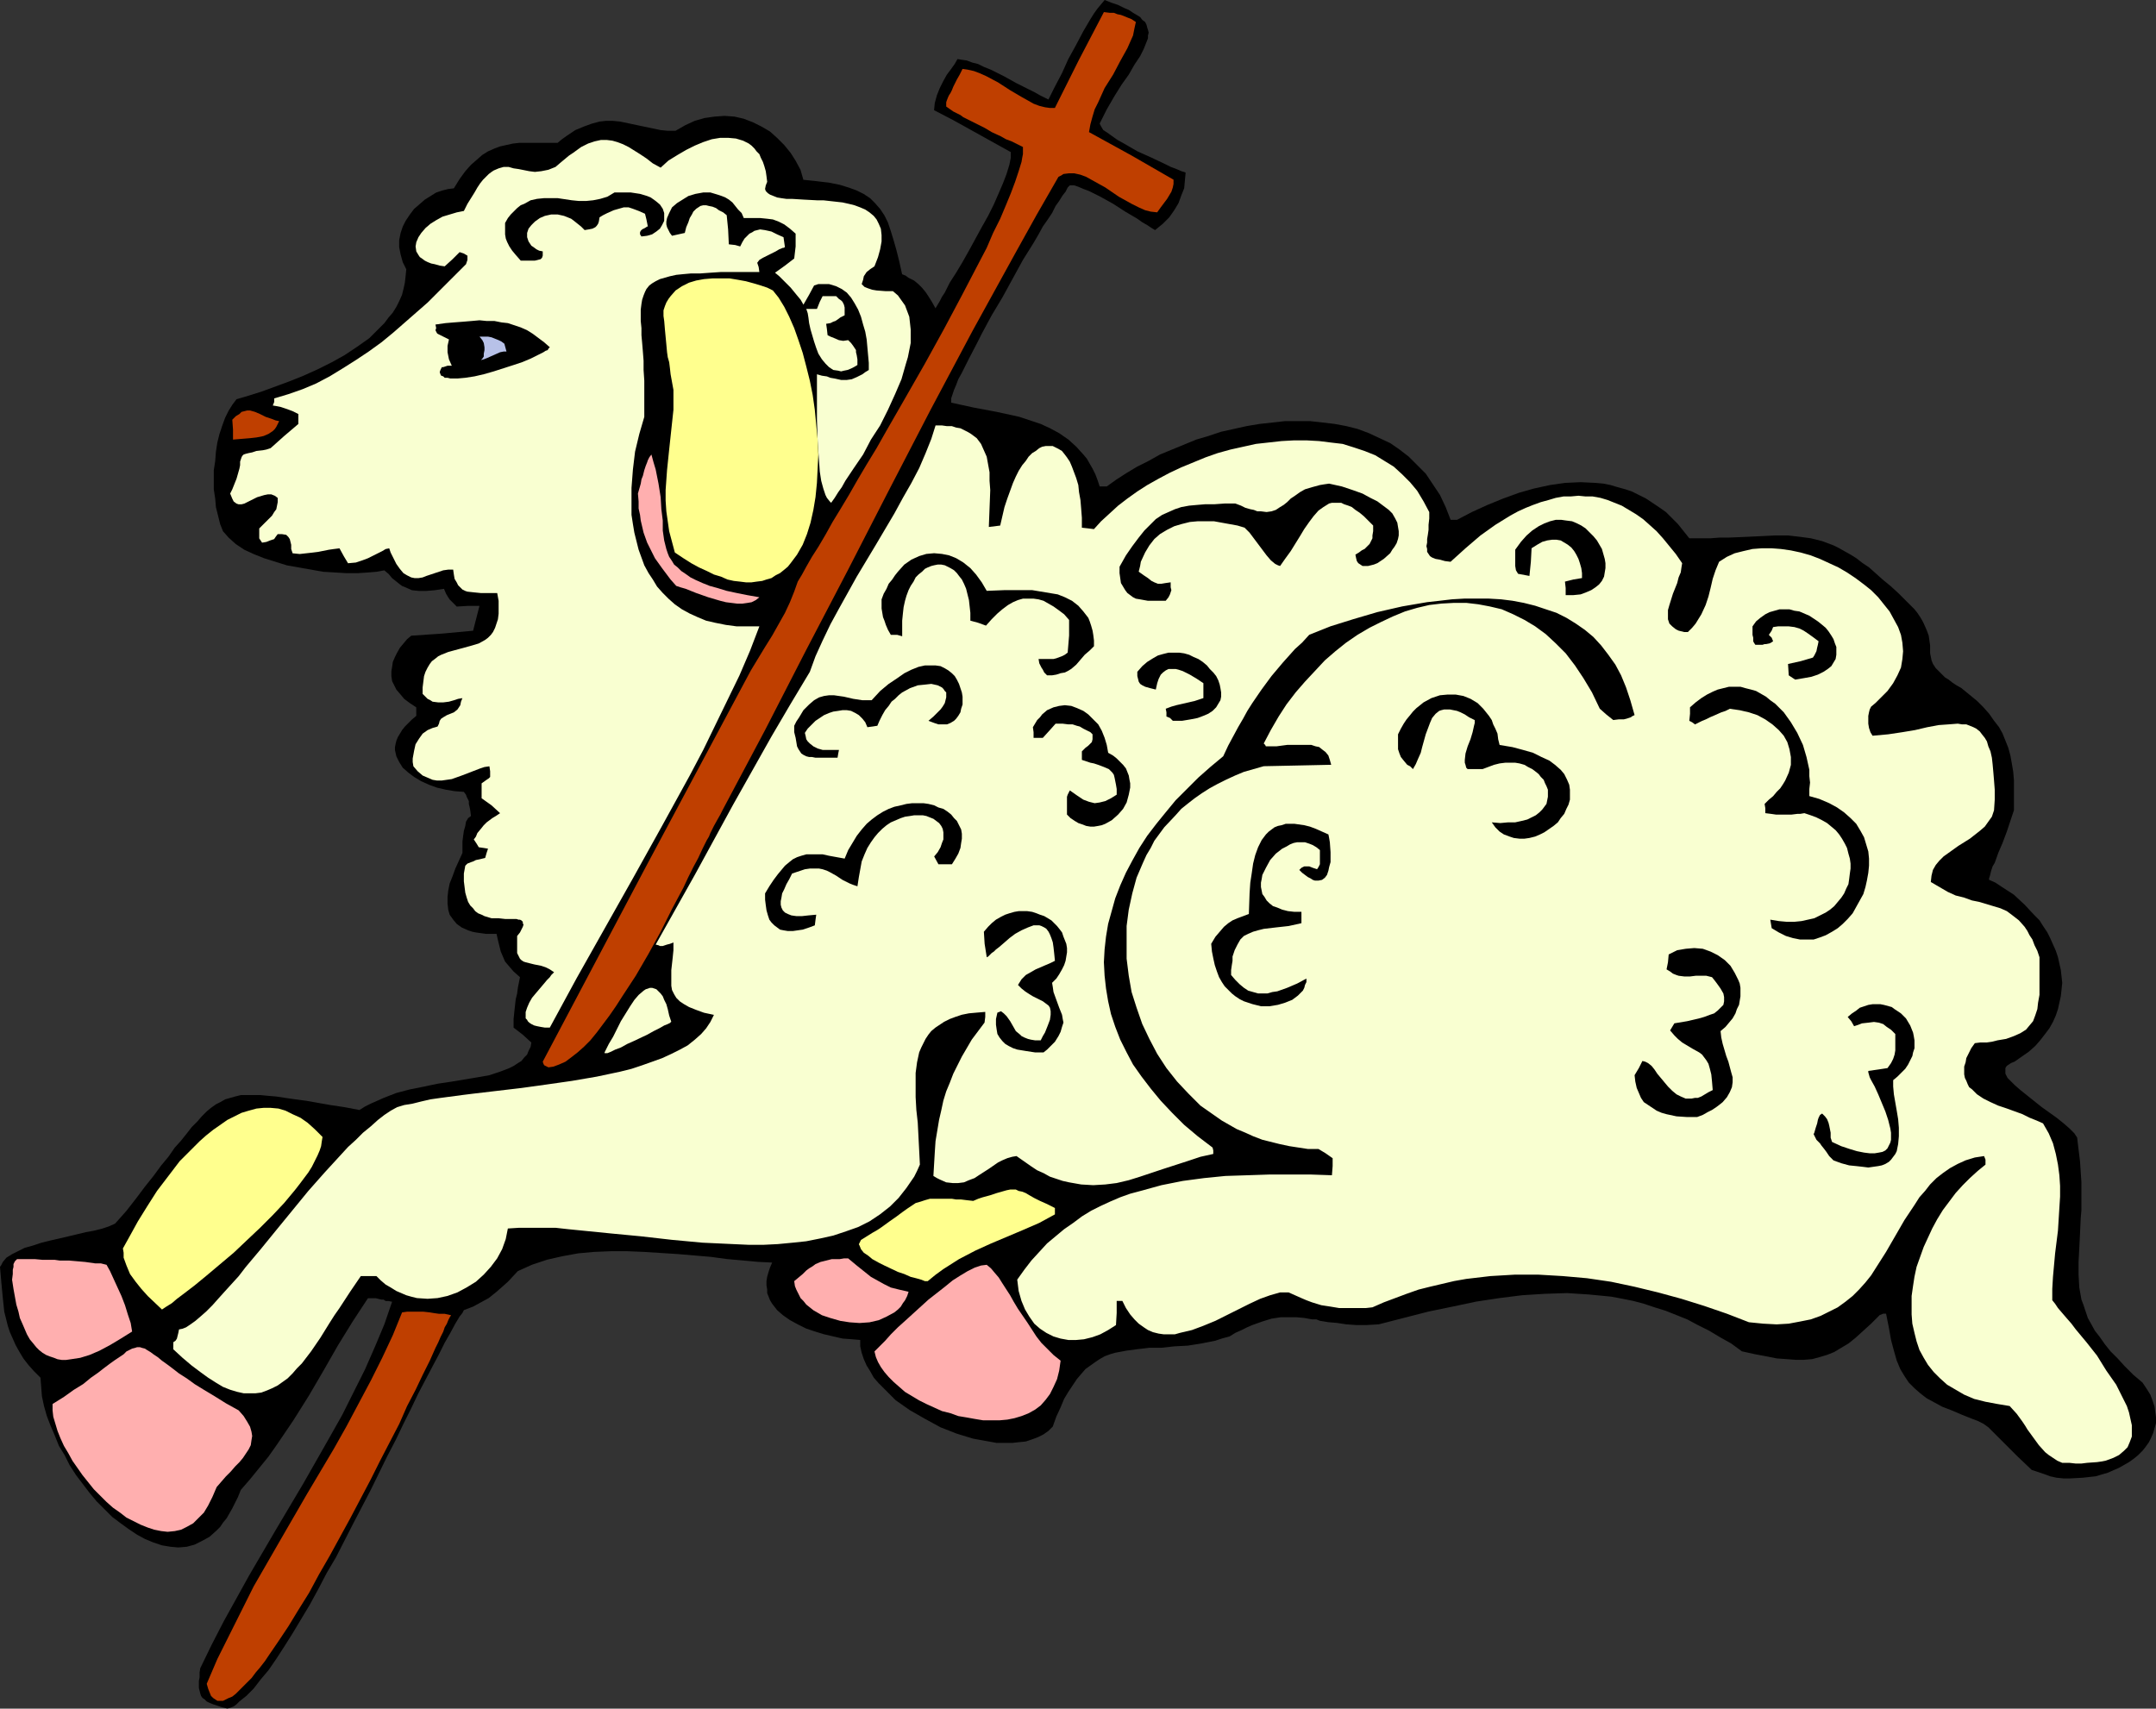 <?xml version="1.0" encoding="UTF-8" standalone="no"?>
<svg
   version="1.0"
   width="129.766mm"
   height="102.857mm"
   id="svg33"
   sodipodi:docname="Lamb 2.wmf"
   xmlns:inkscape="http://www.inkscape.org/namespaces/inkscape"
   xmlns:sodipodi="http://sodipodi.sourceforge.net/DTD/sodipodi-0.dtd"
   xmlns="http://www.w3.org/2000/svg"
   xmlns:svg="http://www.w3.org/2000/svg">
  <rect width="100%" height="100%" fill="#333333" stroke="none"/>
  <sodipodi:namedview
     id="namedview33"
     pagecolor="#ffffff"
     bordercolor="#000000"
     borderopacity="0.25"
     inkscape:showpageshadow="2"
     inkscape:pageopacity="0.0"
     inkscape:pagecheckerboard="0"
     inkscape:deskcolor="#d1d1d1"
     inkscape:document-units="mm" />
  <defs
     id="defs1">
    <pattern
       id="WMFhbasepattern"
       patternUnits="userSpaceOnUse"
       width="6"
       height="6"
       x="0"
       y="0" />
  </defs>
  <path
     style="fill:#000000;fill-opacity:1;fill-rule:evenodd;stroke:none"
     d="m 0,288.252 0.323,-0.485 0.323,-0.646 0.808,-0.969 1.293,-0.808 1.293,-0.646 1.616,-0.808 1.778,-0.485 1.939,-0.646 1.939,-0.485 4.202,-0.969 4.04,-0.969 1.778,-0.323 1.939,-0.485 1.454,-0.485 1.454,-0.646 2.586,-2.908 2.262,-2.908 1.939,-2.585 1.939,-2.424 1.778,-2.424 1.616,-1.939 1.454,-2.1 1.454,-1.616 1.293,-1.616 1.131,-1.454 1.293,-1.293 0.97,-1.131 1.131,-1.131 0.97,-0.808 1.131,-0.808 0.97,-0.485 1.131,-0.646 1.131,-0.323 1.131,-0.323 1.293,-0.323 h 1.454 1.454 1.616 l 1.616,0.162 1.939,0.162 2.101,0.323 2.262,0.323 2.424,0.323 2.747,0.485 2.747,0.485 3.232,0.485 3.394,0.646 1.293,-0.808 1.293,-0.646 2.909,-1.293 2.909,-1.131 3.07,-0.808 3.232,-0.646 3.07,-0.646 3.232,-0.485 2.909,-0.485 2.909,-0.485 2.747,-0.485 2.424,-0.808 2.101,-0.808 0.97,-0.485 0.97,-0.646 0.808,-0.485 0.646,-0.808 0.646,-0.646 0.323,-0.808 0.485,-0.969 0.162,-0.969 -1.939,-1.777 -2.101,-1.616 v -1.939 l 0.162,-1.616 0.162,-1.454 0.162,-1.454 0.323,-1.293 0.162,-1.293 0.485,-2.424 -1.454,-1.293 -0.97,-1.131 -0.97,-1.131 -0.485,-1.131 -0.485,-1.131 -0.323,-1.293 -0.323,-1.293 -0.323,-1.454 h -1.293 -1.131 l -1.131,-0.162 -1.131,-0.162 -0.808,-0.162 -0.97,-0.323 -1.454,-0.646 -1.131,-0.808 -0.808,-0.969 -0.808,-1.131 -0.323,-1.131 -0.162,-1.454 v -1.454 l 0.162,-1.454 0.323,-1.616 0.646,-1.616 0.646,-1.777 0.808,-1.777 0.808,-1.777 v -2.585 l 0.162,-1.293 0.162,-1.131 0.323,-1.131 0.162,-0.969 0.485,-0.808 0.646,-0.485 -0.162,-1.293 -0.162,-0.808 -0.162,-0.646 v -0.646 l -0.485,-0.969 -0.162,-0.485 -0.485,-0.646 -2.101,-0.162 -1.939,-0.323 -2.101,-0.485 -1.778,-0.646 -1.778,-0.808 -1.616,-0.969 -1.293,-0.969 -1.293,-1.131 -0.808,-1.293 -0.646,-1.293 -0.323,-1.454 v -0.646 l 0.162,-0.808 0.162,-0.646 0.323,-0.808 0.485,-0.808 0.485,-0.808 0.646,-0.808 0.808,-0.808 0.808,-0.808 0.97,-0.808 v -1.939 l -1.454,-0.969 -1.293,-0.969 -0.808,-0.969 -0.97,-1.131 -0.485,-0.969 -0.485,-0.969 -0.162,-1.131 v -1.131 l 0.162,-0.969 0.162,-1.131 0.485,-1.131 0.485,-0.969 0.646,-1.131 0.808,-0.969 0.808,-0.969 0.97,-0.808 7.11,-0.485 6.949,-0.646 1.454,-5.655 h -2.586 l -2.586,0.162 -0.646,-0.646 -0.485,-0.485 -0.485,-0.485 -0.323,-0.485 -0.485,-0.808 -0.485,-1.131 -2.101,0.323 -1.939,0.162 h -1.616 l -1.616,-0.162 -1.454,-0.646 -0.808,-0.323 -0.646,-0.485 -0.808,-0.646 -0.808,-0.646 -0.808,-0.969 -0.97,-0.808 -1.778,0.323 -1.939,0.162 -2.424,0.162 h -2.424 l -2.586,-0.162 -2.747,-0.162 -2.747,-0.485 -2.747,-0.485 -2.747,-0.485 -2.586,-0.808 -2.586,-0.808 -2.424,-0.969 -2.101,-0.969 -1.939,-1.293 -1.616,-1.454 -1.293,-1.454 -0.646,-1.616 -0.485,-1.939 -0.485,-1.939 -0.162,-1.939 -0.323,-2.1 v -2.1 -2.262 l 0.323,-2.1 0.162,-2.1 0.323,-2.1 0.485,-1.939 0.646,-1.939 0.646,-1.777 0.808,-1.616 0.808,-1.293 0.97,-1.293 2.747,-0.808 3.07,-0.969 3.07,-1.131 3.07,-1.131 3.232,-1.293 3.232,-1.454 3.232,-1.616 2.909,-1.616 2.909,-1.939 2.747,-1.939 2.262,-2.262 1.131,-1.131 0.97,-1.293 0.97,-1.131 0.808,-1.293 0.646,-1.293 0.646,-1.454 0.323,-1.293 0.323,-1.454 0.162,-1.454 0.162,-1.616 -0.808,-1.616 -0.485,-1.777 -0.323,-1.616 v -1.616 l 0.323,-1.616 0.485,-1.454 0.646,-1.293 0.97,-1.454 0.97,-1.293 1.131,-0.969 1.293,-1.131 1.293,-0.808 1.293,-0.808 1.454,-0.485 1.293,-0.323 1.293,-0.162 1.293,-2.1 1.293,-1.777 1.293,-1.454 1.293,-1.131 1.293,-1.131 1.293,-0.808 1.454,-0.646 1.293,-0.485 1.454,-0.323 1.454,-0.323 1.454,-0.162 h 1.616 7.11 l 0.97,-0.808 1.131,-0.808 1.939,-1.293 1.939,-0.808 1.778,-0.646 1.778,-0.485 1.454,-0.162 h 1.616 l 1.616,0.162 3.07,0.646 3.07,0.646 3.07,0.646 1.616,0.162 h 1.778 l 2.262,-1.293 2.101,-0.969 2.262,-0.646 2.262,-0.323 2.262,-0.162 2.262,0.162 2.101,0.485 2.101,0.808 1.939,0.969 1.939,1.131 1.616,1.454 1.616,1.616 1.454,1.777 1.131,1.777 1.131,2.1 0.646,2.262 3.07,0.323 2.747,0.323 2.424,0.485 2.101,0.646 1.778,0.646 1.616,0.808 1.454,0.969 1.131,1.131 1.131,1.293 0.97,1.454 0.808,1.616 0.646,1.939 0.646,2.1 0.646,2.262 0.646,2.585 0.646,2.908 0.808,0.323 0.646,0.485 1.293,0.646 0.97,0.808 0.808,0.808 0.808,0.969 0.646,0.969 0.808,1.293 0.808,1.454 0.97,-1.616 0.485,-0.969 0.646,-0.969 1.131,-2.262 1.454,-2.262 1.454,-2.424 1.454,-2.585 2.909,-5.332 1.454,-2.585 1.293,-2.585 1.131,-2.585 0.97,-2.262 0.808,-2.1 0.646,-2.1 0.162,-0.808 0.162,-0.808 v -0.646 -0.646 l -8.726,-4.847 -4.363,-2.424 -4.363,-2.262 0.162,-1.616 0.485,-1.777 0.646,-1.616 0.808,-1.616 0.808,-1.454 0.97,-1.293 0.808,-1.131 0.646,-1.131 0.97,0.162 1.131,0.162 1.293,0.485 1.293,0.323 1.293,0.646 1.616,0.646 2.909,1.454 2.909,1.616 2.909,1.454 1.293,0.646 1.131,0.646 0.97,0.485 0.97,0.485 1.454,-2.908 1.616,-3.07 1.454,-3.232 1.778,-3.232 1.616,-3.07 1.616,-2.747 0.808,-1.293 0.808,-1.131 0.808,-0.969 L 251.288,0 l 1.616,0.646 1.454,0.485 1.293,0.646 1.131,0.485 0.97,0.646 0.808,0.485 0.808,0.485 0.485,0.646 0.646,0.485 0.323,0.646 0.162,0.646 0.162,0.485 0.162,0.646 -0.162,0.646 v 0.646 l -0.323,0.808 -0.646,1.616 -0.808,1.616 -1.293,1.939 -1.293,2.262 -1.616,2.262 -0.808,1.293 -0.808,1.293 -1.778,3.07 -1.616,3.232 0.323,0.646 0.485,0.808 0.97,0.646 1.131,0.808 1.131,0.808 1.454,0.808 3.07,1.777 3.232,1.454 3.07,1.454 1.293,0.646 1.293,0.485 1.131,0.485 0.97,0.323 -0.162,1.777 -0.162,1.777 -0.646,1.616 -0.646,1.777 -0.97,1.616 -1.131,1.616 -1.454,1.454 -1.778,1.454 -0.808,-0.485 -0.97,-0.646 -1.131,-0.646 -1.131,-0.808 -2.747,-1.616 -2.747,-1.777 -2.909,-1.616 -1.293,-0.646 -1.293,-0.646 -1.293,-0.485 -1.131,-0.485 -0.97,-0.323 h -0.97 l -0.485,0.485 -0.485,0.969 -0.646,0.808 -0.808,1.293 -0.808,1.131 -0.808,1.616 -0.97,1.454 -1.131,1.616 -0.97,1.777 -1.131,1.939 -2.424,3.878 -4.686,8.564 -2.424,4.039 -2.262,4.201 -0.97,1.939 -1.939,3.716 -0.808,1.616 -0.808,1.616 -0.808,1.454 -0.485,1.293 -0.485,1.131 -0.323,0.969 -0.323,0.969 v 0.646 0.323 l 5.171,1.131 5.171,0.969 5.171,1.131 2.424,0.808 2.424,0.808 2.101,0.969 2.101,1.131 2.101,1.454 1.778,1.616 1.616,1.777 0.808,0.969 0.646,1.131 0.646,1.131 0.646,1.293 0.485,1.293 0.485,1.454 h 0.808 0.808 l 2.262,-1.616 2.262,-1.454 2.424,-1.454 2.586,-1.293 2.586,-1.454 2.747,-1.131 2.747,-1.131 2.747,-1.131 2.747,-0.808 2.909,-0.969 2.909,-0.646 2.909,-0.646 2.909,-0.485 2.909,-0.323 2.909,-0.323 h 2.909 2.747 l 2.909,0.323 2.747,0.323 2.586,0.485 2.586,0.646 2.586,0.969 2.424,1.131 2.424,1.131 2.101,1.454 2.101,1.616 1.939,1.939 1.939,1.939 1.616,2.424 1.616,2.424 1.293,2.747 1.131,2.908 h 1.454 l 3.394,-1.777 3.555,-1.616 3.555,-1.454 3.555,-1.293 3.394,-0.969 3.717,-0.808 3.394,-0.485 3.555,-0.162 3.394,0.162 1.778,0.162 1.616,0.323 1.616,0.485 1.778,0.485 1.454,0.485 1.616,0.808 1.616,0.808 1.454,0.969 1.454,0.969 1.616,1.131 1.293,1.293 1.454,1.454 1.293,1.616 1.293,1.616 h 2.424 2.424 l 2.101,-0.162 h 2.101 l 3.878,-0.162 3.394,-0.162 3.232,-0.162 h 2.909 l 2.747,0.323 2.424,0.323 2.586,0.646 2.586,0.969 1.293,0.646 1.131,0.646 1.454,0.808 1.293,0.808 1.454,1.131 1.454,0.969 1.454,1.293 1.616,1.454 1.778,1.454 1.778,1.616 1.778,1.777 1.939,1.939 0.646,0.808 0.646,0.969 0.485,0.808 0.323,0.646 0.646,1.454 0.485,1.293 0.162,1.131 0.162,1.131 v 1.777 l 0.162,0.808 0.162,0.808 0.323,0.808 0.646,0.969 0.97,0.969 0.485,0.485 0.646,0.646 0.808,0.485 0.808,0.646 0.97,0.646 1.131,0.646 1.778,1.454 1.778,1.454 1.454,1.454 1.293,1.454 1.131,1.616 1.131,1.454 0.808,1.454 0.646,1.616 0.646,1.616 0.485,1.777 0.323,1.777 0.323,1.939 0.162,1.939 v 2.262 2.1 2.424 l -0.808,2.424 -0.808,2.424 -0.97,2.585 -0.97,2.262 -0.808,2.262 -0.485,0.808 -0.323,0.969 -0.162,0.646 -0.162,0.646 -0.162,0.485 v 0.323 l 1.454,0.646 1.454,0.969 2.747,1.777 2.424,2.262 2.262,2.424 1.131,1.131 0.808,1.293 0.97,1.454 0.646,1.293 0.646,1.454 0.646,1.454 0.485,1.454 0.323,1.454 0.323,1.454 0.162,1.454 0.162,1.454 -0.162,1.616 -0.162,1.454 -0.323,1.454 -0.323,1.454 -0.485,1.454 -0.646,1.454 -0.808,1.454 -0.97,1.293 -1.131,1.454 -1.131,1.293 -1.454,1.293 -1.616,1.131 -1.616,1.131 -0.808,0.323 -0.485,0.323 -0.485,0.323 -0.323,0.485 v 0.323 0.485 0.485 l 0.485,0.969 0.485,0.485 1.131,1.131 1.293,1.131 1.616,1.293 3.232,2.585 3.394,2.424 1.616,1.293 1.293,1.131 1.131,1.131 0.323,0.485 0.323,0.485 0.323,2.747 0.323,2.585 0.162,2.424 0.162,2.424 v 2.1 2.1 2.1 l -0.162,1.939 -0.162,3.555 -0.162,3.232 -0.162,3.07 v 2.908 l 0.162,2.908 0.485,2.747 0.485,1.293 0.485,1.454 0.485,1.454 0.808,1.454 0.808,1.454 1.131,1.454 1.131,1.616 1.293,1.616 1.616,1.616 1.616,1.777 1.939,1.939 2.101,1.777 0.97,1.454 0.808,1.293 0.485,1.293 0.485,1.454 0.162,1.293 0.162,1.131 v 1.293 l -0.323,1.131 -0.323,1.131 -0.485,1.131 -0.485,0.969 -0.808,1.131 -0.646,0.808 -0.97,0.969 -0.97,0.808 -1.131,0.808 -1.131,0.646 -1.131,0.646 -2.586,1.131 -2.747,0.808 -2.909,0.323 -2.909,0.162 h -1.454 l -1.616,-0.162 -1.454,-0.323 -1.293,-0.485 -1.454,-0.485 -1.454,-0.485 -3.232,-3.07 -1.454,-1.454 -1.616,-1.616 -1.293,-1.293 -1.131,-1.131 -1.131,-1.131 -1.131,-0.808 -1.293,-0.646 -1.293,-0.485 -2.424,-0.969 -2.262,-0.969 -2.101,-0.808 -1.778,-0.969 -1.778,-0.969 -1.454,-1.131 -1.293,-1.131 -1.293,-1.293 -0.97,-1.454 -0.97,-1.616 -0.808,-1.939 -0.646,-2.262 -0.646,-2.424 -0.485,-2.747 -0.323,-1.616 -0.323,-1.616 h -0.646 l -0.808,0.323 -1.939,1.939 -1.778,1.616 -1.778,1.616 -1.616,1.293 -1.616,0.969 -1.616,0.969 -1.616,0.646 -1.616,0.485 -1.778,0.485 -1.939,0.162 h -1.778 l -2.101,-0.162 -2.262,-0.162 -2.424,-0.485 -2.586,-0.485 -2.909,-0.646 -2.424,-1.777 -2.586,-1.454 -2.424,-1.454 -2.586,-1.293 -2.424,-1.293 -2.424,-0.969 -2.424,-0.969 -2.586,-0.808 -2.424,-0.808 -2.424,-0.646 -2.424,-0.485 -2.586,-0.485 -5.01,-0.485 -5.01,-0.323 -5.01,0.162 -5.171,0.323 -5.171,0.646 -5.333,0.808 -5.333,1.131 -5.494,1.131 -5.656,1.454 -5.656,1.454 -2.747,0.162 h -2.424 l -2.262,-0.162 -2.101,-0.323 -1.939,-0.162 -1.939,-0.323 -0.808,-0.323 h -0.97 l -1.778,-0.323 -1.778,-0.162 h -1.778 -1.778 l -2.101,0.323 -2.101,0.646 -2.262,0.808 -1.131,0.485 -1.293,0.646 -1.454,0.646 -1.293,0.808 -1.778,0.485 -1.454,0.485 -3.232,0.646 -3.07,0.485 -3.07,0.162 -2.909,0.323 h -2.747 l -2.747,0.323 -2.424,0.323 -2.586,0.485 -1.131,0.323 -1.293,0.485 -1.131,0.646 -0.97,0.646 -1.131,0.808 -1.131,0.808 -0.97,1.131 -0.97,1.131 -0.97,1.454 -0.97,1.454 -0.97,1.616 -0.808,1.939 -0.97,2.1 -0.808,2.262 -0.97,0.969 -1.131,0.808 -1.293,0.646 -1.293,0.485 -1.454,0.485 -1.616,0.162 -1.454,0.162 h -1.778 -1.778 l -1.778,-0.323 -1.778,-0.323 -1.778,-0.323 -3.717,-1.131 -3.717,-1.454 -3.555,-1.939 -3.394,-1.939 -1.616,-1.131 -1.616,-1.131 -1.293,-1.293 -1.293,-1.293 -1.293,-1.293 -1.131,-1.293 -0.808,-1.454 -0.808,-1.293 -0.646,-1.454 -0.485,-1.454 -0.323,-1.454 v -1.454 l -1.939,-0.162 -2.101,-0.162 -2.101,-0.485 -2.101,-0.485 -2.101,-0.646 -1.939,-0.646 -1.939,-0.969 -1.778,-0.969 -1.616,-1.131 -1.293,-1.131 -1.131,-1.454 -0.485,-0.808 -0.323,-0.808 -0.323,-0.808 v -0.808 l -0.162,-0.969 v -0.969 l 0.162,-0.969 0.323,-1.131 0.323,-0.969 0.485,-1.131 -3.232,-0.162 -3.555,-0.323 -3.555,-0.323 -3.555,-0.485 -7.595,-0.646 -7.595,-0.485 -3.878,-0.162 h -3.717 l -3.878,0.162 -3.555,0.323 -3.555,0.646 -3.555,0.808 -3.394,1.131 -3.232,1.454 -2.262,2.424 -1.454,1.293 -1.293,1.131 -1.616,1.293 -1.778,0.969 -1.778,0.969 -2.101,0.808 -0.323,0.646 -0.646,0.808 -0.97,1.616 -1.131,2.1 -1.293,2.262 -1.293,2.585 -1.454,2.747 -1.616,3.07 -1.616,3.07 -1.616,3.393 -1.778,3.555 -1.778,3.716 -1.939,3.716 -3.717,7.594 -4.04,7.756 -3.878,7.594 -2.101,3.555 -1.939,3.716 -1.939,3.555 -1.939,3.232 -1.939,3.232 -1.939,3.07 -1.778,2.747 -1.778,2.585 -1.778,2.1 -1.616,2.1 -1.616,1.616 -1.616,1.293 -0.646,0.646 -0.646,0.485 -0.808,0.323 -0.646,0.162 -1.293,-0.323 -0.97,-0.323 -0.97,-0.323 -0.808,-0.323 -0.646,-0.323 -0.485,-0.485 -0.485,-0.323 -0.323,-0.485 -0.162,-0.485 -0.162,-0.646 -0.162,-0.646 V 382.451 l 0.162,-0.808 v -1.131 l 0.162,-0.969 2.586,-5.332 2.747,-5.332 5.818,-10.502 6.141,-10.502 6.141,-10.341 5.979,-10.502 2.909,-5.17 2.586,-5.17 2.586,-5.17 2.262,-5.17 2.101,-5.009 1.778,-5.17 -0.808,-0.162 h -0.646 l -0.485,-0.323 h -0.485 l -0.646,-0.162 -0.646,-0.162 h -0.808 -0.97 l -3.394,5.17 -3.394,5.494 -3.232,5.655 -3.394,5.817 -3.555,5.655 -3.717,5.494 -1.939,2.747 -2.101,2.585 -2.101,2.585 -2.101,2.424 -0.646,1.616 -0.646,1.293 -0.646,1.293 -1.293,2.262 -0.808,0.969 -0.646,0.969 -0.808,0.808 -1.616,1.454 -1.778,0.969 -1.616,0.808 -1.778,0.485 -1.939,0.162 -1.778,-0.162 -1.939,-0.323 -1.939,-0.646 -1.939,-0.808 -1.778,-0.969 -1.939,-1.293 -1.778,-1.293 -1.939,-1.454 -1.778,-1.777 -1.778,-1.777 -1.616,-1.939 -3.07,-4.039 -1.454,-2.262 -1.131,-2.262 -1.293,-2.1 -0.97,-2.424 -0.97,-2.262 -0.808,-2.1 -0.646,-2.262 L 9.534,317.659 9.373,315.558 9.211,313.458 7.757,312.004 6.464,310.55 5.333,309.095 4.363,307.48 3.555,306.025 2.909,304.571 2.262,303.117 1.778,301.663 0.97,298.431 0.646,295.361 0.323,291.968 Z"
     id="path1" />
  <path
     style="fill:#ffafaf;fill-opacity:1;fill-rule:evenodd;stroke:none"
     d="m 2.747,291.16 0.162,-1.293 v -0.969 l 0.162,-0.646 v -0.646 l 0.162,-0.323 0.162,-0.323 0.485,-0.485 H 5.979 7.918 l 1.778,0.162 h 1.454 1.293 l 1.131,0.162 h 2.101 l 3.717,0.323 1.131,0.162 1.131,0.162 h 1.293 l 1.293,0.323 0.808,1.454 0.808,1.777 1.778,3.878 0.808,2.1 0.646,2.1 0.646,1.939 0.323,1.939 -2.586,1.616 -2.424,1.454 -2.424,1.293 -2.262,0.969 -2.101,0.646 -2.101,0.323 -1.131,0.162 h -0.97 l -0.97,-0.162 -0.808,-0.323 -0.97,-0.323 -0.808,-0.323 -0.808,-0.485 -0.808,-0.646 -0.646,-0.646 -0.646,-0.808 -0.808,-0.969 -0.646,-1.131 -0.485,-1.131 -0.485,-1.131 -0.646,-1.454 -0.323,-1.454 -0.485,-1.616 -0.323,-1.777 -0.323,-1.777 z"
     id="path2" />
  <path
     style="fill:#ffafaf;fill-opacity:1;fill-rule:evenodd;stroke:none"
     d="m 11.958,319.436 2.586,-1.616 2.262,-1.616 2.101,-1.293 1.778,-1.454 1.616,-1.131 1.454,-1.131 1.293,-0.969 1.131,-0.808 0.97,-0.646 0.97,-0.646 0.646,-0.646 0.646,-0.323 0.646,-0.323 0.646,-0.162 0.485,-0.162 h 0.646 l 0.485,0.162 0.646,0.162 0.485,0.323 0.808,0.485 0.646,0.485 0.97,0.646 0.97,0.808 1.131,0.808 1.293,0.969 1.454,1.131 1.778,1.131 1.778,1.293 2.101,1.293 2.424,1.454 2.586,1.616 2.909,1.616 1.131,1.293 0.808,1.293 0.646,1.131 0.323,1.131 0.162,0.969 -0.162,0.969 -0.162,1.131 -0.485,0.969 -0.646,0.969 -0.646,0.969 -0.808,0.969 -0.97,0.969 -0.97,1.131 -1.131,1.131 -2.101,2.424 -0.97,2.262 -0.97,1.939 -0.97,1.616 -1.293,1.293 -1.131,1.131 -1.454,0.808 -1.293,0.646 -1.454,0.323 -1.616,0.162 -1.454,-0.162 -1.616,-0.323 -1.454,-0.485 -1.616,-0.646 -1.616,-0.808 -1.616,-0.808 -1.454,-1.131 -1.616,-1.131 -1.454,-1.293 -1.454,-1.454 -1.454,-1.454 -2.586,-3.232 -1.131,-1.616 -1.131,-1.616 -0.97,-1.777 -0.97,-1.616 -0.808,-1.777 -0.646,-1.616 -0.485,-1.616 -0.485,-1.616 -0.162,-1.454 z"
     id="path3" />
  <path
     style="fill:#ffff8e;fill-opacity:1;fill-rule:evenodd;stroke:none"
     d="m 27.957,284.051 0.808,-1.454 0.808,-1.454 1.778,-3.232 2.101,-3.393 2.262,-3.555 2.586,-3.393 2.586,-3.393 3.07,-3.07 1.454,-1.454 1.454,-1.293 1.616,-1.293 1.616,-1.131 1.616,-1.131 1.616,-0.808 1.616,-0.808 1.616,-0.485 1.778,-0.485 1.616,-0.162 h 1.616 l 1.778,0.162 1.616,0.485 1.616,0.808 1.778,0.808 1.616,1.131 1.616,1.454 1.778,1.777 -0.162,0.969 -0.162,1.131 -0.323,0.969 -0.485,1.131 -0.646,1.293 -0.646,1.293 -0.808,1.293 -0.97,1.293 -0.97,1.293 -1.131,1.454 -2.424,2.908 -2.586,2.747 -2.909,2.908 -2.909,2.747 -3.07,2.908 -3.07,2.585 -3.07,2.585 -2.747,2.262 -2.747,2.1 -1.293,0.969 -1.131,0.969 -1.293,0.808 -0.97,0.646 -3.232,-3.07 -1.454,-1.616 -1.293,-1.616 -1.293,-1.777 -0.808,-1.939 -0.646,-1.777 v -1.131 z"
     id="path4" />
  <path
     style="fill:#f9ffd1;fill-opacity:1;fill-rule:evenodd;stroke:none"
     d="m 39.43,305.379 0.485,-0.323 0.323,-0.485 0.162,-0.646 0.162,-0.646 0.162,-0.808 0.808,-0.162 0.808,-0.323 0.97,-0.646 1.131,-0.808 1.131,-0.969 1.293,-1.131 1.454,-1.454 1.293,-1.454 1.454,-1.616 1.616,-1.777 1.616,-1.777 1.616,-2.1 3.394,-4.039 3.555,-4.363 7.272,-8.887 3.717,-4.201 3.555,-3.878 1.778,-1.939 1.778,-1.616 1.616,-1.616 1.778,-1.454 1.616,-1.454 1.454,-1.131 1.454,-0.969 1.454,-0.808 1.616,-0.485 1.939,-0.323 1.939,-0.485 2.101,-0.485 2.262,-0.323 2.424,-0.323 2.424,-0.323 2.586,-0.323 5.494,-0.646 5.494,-0.646 5.818,-0.808 5.656,-0.808 5.656,-0.969 5.333,-1.131 2.586,-0.646 2.424,-0.808 2.262,-0.808 2.262,-0.808 2.101,-0.969 1.939,-0.969 1.778,-0.969 1.616,-1.293 1.454,-1.293 1.131,-1.293 0.97,-1.454 0.808,-1.616 -2.262,-0.485 -1.778,-0.646 -1.616,-0.646 -1.131,-0.646 -0.97,-0.646 -0.808,-0.808 -0.485,-0.808 -0.485,-0.969 -0.162,-0.969 v -1.131 -1.131 -1.293 l 0.162,-1.454 0.162,-1.454 0.162,-1.616 v -1.777 l -0.808,0.323 -0.646,0.162 -0.485,0.162 -0.485,0.162 h -0.646 l -0.323,-0.162 -0.646,-0.162 8.888,-15.834 8.726,-15.996 4.363,-7.756 4.363,-7.756 4.363,-7.433 4.363,-7.271 1.293,-3.555 1.616,-3.555 1.778,-3.716 1.939,-3.555 4.04,-7.271 4.363,-7.271 4.202,-7.109 1.939,-3.555 1.939,-3.393 1.778,-3.393 1.454,-3.393 1.293,-3.232 0.97,-3.07 h 1.454 l 1.131,0.162 h 1.131 l 0.97,0.323 0.97,0.162 0.97,0.485 0.646,0.323 0.808,0.485 1.293,0.969 0.97,1.293 0.646,1.454 0.646,1.454 0.323,1.777 0.323,1.777 v 1.939 l 0.162,2.1 -0.162,4.201 -0.162,4.201 1.293,-0.162 1.293,-0.162 0.485,-2.1 0.485,-2.1 0.646,-1.939 0.646,-1.777 0.646,-1.777 0.646,-1.454 0.646,-1.293 0.808,-1.293 0.808,-0.969 0.646,-0.969 0.808,-0.808 0.808,-0.485 0.808,-0.646 0.646,-0.323 0.808,-0.162 h 0.808 0.808 l 0.646,0.323 0.646,0.323 0.808,0.485 0.646,0.808 0.485,0.646 0.646,0.969 0.485,1.131 0.485,1.293 0.485,1.293 0.485,1.616 0.162,1.616 0.323,1.777 0.162,1.939 0.162,2.1 v 2.262 l 1.454,0.162 1.293,0.162 1.616,-1.777 1.939,-1.777 1.939,-1.777 2.101,-1.616 2.262,-1.616 2.262,-1.454 2.586,-1.454 2.424,-1.293 2.747,-1.293 2.747,-1.131 2.747,-1.131 2.747,-0.969 2.909,-0.808 2.909,-0.646 2.909,-0.646 2.909,-0.323 2.909,-0.323 2.909,-0.162 h 2.747 l 2.909,0.162 2.586,0.323 2.747,0.323 2.586,0.808 2.424,0.808 2.424,0.969 2.101,1.293 2.101,1.293 1.939,1.777 1.778,1.777 1.616,1.939 1.454,2.424 1.293,2.424 v 1.454 l -0.162,1.454 v 1.131 l -0.162,1.131 -0.162,0.969 v 0.808 l -0.162,0.808 0.162,0.646 v 0.646 l 0.323,0.485 0.323,0.485 0.485,0.323 0.808,0.323 0.97,0.162 1.131,0.323 1.293,0.162 3.394,-3.07 3.394,-2.908 3.394,-2.424 3.394,-2.1 1.778,-0.969 1.778,-0.808 1.616,-0.646 1.778,-0.646 1.778,-0.485 1.616,-0.485 1.778,-0.323 h 1.616 l 1.778,-0.162 1.616,0.162 h 1.616 l 1.778,0.323 1.616,0.485 1.616,0.646 1.616,0.646 1.616,0.969 1.616,0.969 1.616,1.131 1.454,1.293 1.616,1.454 1.454,1.616 1.454,1.777 1.454,1.777 1.454,2.1 -0.162,0.969 -0.162,1.131 -0.485,1.131 -0.323,1.293 -0.97,2.424 -0.808,2.585 -0.323,1.131 v 1.131 0.969 l 0.323,0.969 0.646,0.646 0.808,0.646 0.646,0.323 0.646,0.162 0.646,0.162 h 0.808 l 0.97,-0.969 0.808,-0.969 1.293,-2.1 0.97,-2.1 0.646,-1.939 0.485,-1.939 0.485,-2.1 0.646,-1.939 0.808,-1.939 1.778,-1.131 1.778,-0.808 1.939,-0.485 2.101,-0.485 2.101,-0.162 h 2.262 l 2.101,0.162 2.262,0.323 2.262,0.485 2.262,0.646 2.101,0.808 2.101,0.969 2.101,0.969 1.939,1.131 1.939,1.293 1.939,1.454 1.616,1.293 1.616,1.616 1.293,1.616 1.293,1.616 0.97,1.777 0.97,1.777 0.646,1.777 0.323,1.777 0.162,1.939 -0.162,1.777 -0.323,1.939 -0.808,1.777 -0.97,1.777 -1.293,1.777 -1.778,1.777 -0.97,0.969 -0.97,0.808 -0.323,0.646 -0.162,0.646 -0.162,0.808 v 0.808 0.969 l 0.162,0.969 0.323,0.969 0.485,0.808 3.555,-0.323 3.232,-0.485 2.909,-0.485 2.747,-0.646 2.586,-0.485 2.262,-0.162 2.101,-0.162 0.97,0.162 h 0.97 l 0.808,0.323 0.808,0.323 0.646,0.323 0.808,0.646 0.485,0.646 0.646,0.808 0.485,0.808 0.323,1.131 0.485,1.131 0.323,1.454 0.162,1.454 0.162,1.777 0.162,1.939 0.162,2.1 v 2.262 l -0.162,2.424 -0.485,1.454 -0.808,1.131 -0.808,1.131 -1.131,0.969 -2.262,1.777 -2.586,1.616 -2.262,1.616 -1.131,0.808 -0.97,0.969 -0.808,0.969 -0.646,1.131 -0.323,1.293 -0.162,1.454 1.939,1.131 1.939,1.131 1.778,0.808 1.939,0.485 1.778,0.646 1.616,0.323 3.232,0.969 1.616,0.485 1.454,0.646 1.293,0.969 1.454,1.131 1.293,1.454 0.646,0.969 0.485,0.969 0.646,0.969 0.485,1.293 0.646,1.293 0.485,1.454 v 6.625 1.939 l -0.323,1.777 -0.162,1.454 -0.485,1.454 -0.485,1.293 -0.808,0.969 -0.808,0.969 -1.293,0.808 -1.454,0.646 -1.778,0.646 -1.939,0.323 -1.293,0.323 -1.131,0.162 h -1.454 l -1.293,0.162 -0.808,1.131 -0.646,1.293 -0.485,0.969 -0.162,0.969 -0.323,0.969 v 0.969 0.808 l 0.162,0.808 0.323,0.646 0.323,0.808 0.323,0.646 0.646,0.485 1.131,1.131 1.454,0.969 1.616,0.808 1.778,0.808 1.939,0.646 1.778,0.646 1.778,0.646 1.616,0.808 1.616,0.646 1.454,0.646 1.293,2.262 0.97,2.262 0.646,2.424 0.485,2.424 0.323,2.424 0.162,2.424 v 2.424 l -0.162,2.585 -0.323,5.17 -0.646,5.17 -0.485,5.332 -0.162,2.747 v 2.585 l 0.646,0.808 0.646,0.969 0.97,1.131 0.97,1.131 1.131,1.293 0.97,1.293 2.424,2.908 2.424,3.07 2.101,3.393 2.262,3.232 0.808,1.616 0.808,1.616 0.808,1.616 0.485,1.454 0.323,1.454 0.323,1.454 v 1.454 1.131 l -0.485,1.293 -0.485,1.131 -0.808,0.808 -1.131,0.969 -1.293,0.646 -1.778,0.646 -0.808,0.162 -1.131,0.162 -2.262,0.162 -1.293,0.162 h -1.293 l -1.454,-0.162 h -1.616 l -1.131,-0.485 -1.939,-1.293 -0.808,-0.646 -1.454,-1.616 -1.293,-1.777 -1.293,-1.777 -0.485,-0.808 -0.646,-0.969 -1.293,-1.777 -1.616,-1.777 -2.909,-0.485 -2.586,-0.485 -2.586,-0.646 -2.262,-0.969 -1.939,-1.131 -1.939,-1.131 -1.616,-1.454 -1.454,-1.454 -1.293,-1.616 -0.97,-1.616 -0.97,-1.777 -0.646,-1.939 -0.485,-1.939 -0.485,-2.1 -0.162,-2.1 v -2.1 -2.1 l 0.323,-2.262 0.323,-2.1 0.485,-2.262 0.808,-2.262 0.808,-2.262 0.97,-2.1 0.97,-2.1 1.131,-2.1 1.293,-2.1 1.454,-1.939 1.454,-1.939 1.616,-1.777 1.616,-1.616 1.778,-1.616 1.778,-1.454 v -1.131 l -0.323,-0.808 -2.101,0.323 -2.101,0.646 -1.778,0.808 -1.778,0.969 -1.616,1.131 -1.454,1.131 -1.454,1.454 -1.131,1.454 -1.293,1.454 -1.131,1.777 -2.262,3.393 -4.202,7.271 -2.262,3.555 -1.131,1.777 -1.293,1.616 -1.454,1.616 -1.454,1.454 -1.616,1.293 -1.778,1.293 -1.939,0.969 -1.939,0.969 -2.262,0.808 -2.424,0.485 -2.586,0.485 -2.747,0.162 -3.07,-0.162 -3.232,-0.323 -5.01,-1.939 -5.171,-1.777 -5.171,-1.616 -5.333,-1.454 -5.333,-1.293 -5.333,-1.131 -5.494,-0.808 -5.494,-0.485 -5.494,-0.323 h -5.494 l -5.494,0.323 -5.494,0.646 -2.747,0.485 -2.747,0.646 -2.747,0.646 -2.586,0.646 -2.747,0.969 -2.586,0.969 -2.586,0.969 -2.586,1.131 -1.454,0.162 h -1.454 -2.424 -2.262 l -1.939,-0.323 -2.101,-0.323 -2.101,-0.646 -1.293,-0.485 -1.131,-0.485 -1.454,-0.646 -1.454,-0.646 h -0.97 -0.97 l -1.131,0.323 -1.131,0.323 -2.262,0.808 -2.424,1.131 -2.586,1.293 -2.586,1.293 -2.586,1.293 -2.747,1.131 -2.586,0.969 -2.747,0.646 -1.131,0.323 h -1.293 -1.293 l -1.131,-0.162 -1.293,-0.323 -1.131,-0.485 -0.97,-0.646 -1.131,-0.808 -0.97,-0.969 -0.97,-1.131 -0.97,-1.454 -0.808,-1.616 h -1.293 v 2.747 l -0.162,2.747 -1.778,1.131 -1.778,0.969 -1.778,0.646 -1.939,0.485 -1.778,0.162 h -1.778 l -1.778,-0.323 -1.616,-0.485 -1.616,-0.808 -1.454,-0.969 -1.293,-1.131 -1.131,-1.616 -0.97,-1.616 -0.808,-1.939 -0.646,-2.262 -0.323,-2.585 1.616,-2.262 1.616,-2.1 1.778,-1.939 1.778,-1.939 1.939,-1.616 1.939,-1.616 2.101,-1.454 1.939,-1.454 2.101,-1.293 2.262,-1.131 2.101,-0.969 2.262,-0.969 2.262,-0.808 2.424,-0.646 4.686,-1.293 4.848,-0.969 4.848,-0.646 4.848,-0.485 5.01,-0.162 4.848,-0.162 h 4.848 4.848 l 4.686,0.162 0.162,-2.1 v -1.777 l -1.616,-1.131 -0.808,-0.485 -0.808,-0.485 h -2.424 l -2.101,-0.323 -2.101,-0.323 -2.262,-0.485 -1.939,-0.485 -1.939,-0.485 -2.101,-0.808 -1.778,-0.808 -1.939,-0.808 -3.394,-1.939 -1.616,-1.131 -3.232,-2.262 -2.747,-2.747 -2.586,-2.747 -2.424,-3.07 -2.101,-3.232 -1.778,-3.393 -1.616,-3.393 -1.293,-3.716 -1.131,-3.555 -0.646,-3.716 -0.485,-3.878 v -3.716 -3.716 l 0.485,-3.716 0.808,-3.716 0.97,-3.555 1.454,-3.393 0.808,-1.777 0.97,-1.616 0.808,-1.616 2.262,-3.07 2.586,-2.747 1.293,-1.454 1.616,-1.293 1.454,-1.131 1.616,-1.131 1.778,-1.131 1.778,-0.969 1.939,-0.969 2.101,-0.969 1.939,-0.808 2.262,-0.646 2.262,-0.646 7.757,-0.162 7.595,-0.162 -0.323,-1.131 -0.323,-0.969 -0.646,-0.808 -0.646,-0.485 -0.808,-0.646 -0.808,-0.162 -0.97,-0.323 h -0.97 -2.262 -2.262 l -2.424,0.323 h -2.424 l -0.162,-0.323 -0.323,-0.323 1.616,-3.07 1.778,-3.07 1.778,-2.747 2.101,-2.747 2.101,-2.424 2.262,-2.424 2.262,-2.424 2.424,-2.1 2.424,-1.939 2.586,-1.777 2.747,-1.616 2.586,-1.293 2.747,-1.293 2.747,-1.131 2.747,-0.808 2.747,-0.646 2.747,-0.323 2.909,-0.162 h 2.747 l 2.747,0.323 2.586,0.485 2.747,0.646 2.586,1.131 2.586,1.293 2.424,1.454 2.424,1.777 2.262,2.1 2.262,2.262 2.101,2.747 1.939,2.908 1.939,3.232 1.778,3.716 1.454,1.293 1.616,1.293 1.293,-0.162 h 1.131 l 0.646,-0.162 0.485,-0.162 0.485,-0.162 0.162,-0.162 0.646,-0.323 -0.97,-3.393 -0.97,-2.908 -1.131,-2.747 -1.293,-2.424 -1.616,-2.262 -1.616,-2.1 -1.778,-1.939 -1.939,-1.616 -2.101,-1.454 -2.101,-1.293 -2.262,-1.131 -2.424,-0.808 -2.424,-0.808 -2.586,-0.646 -2.586,-0.485 -2.586,-0.323 -2.747,-0.162 h -2.747 -2.909 l -2.747,0.162 -2.747,0.323 -2.909,0.323 -5.656,0.969 -5.656,1.293 -5.494,1.616 -5.171,1.616 -4.848,1.939 -1.616,1.777 -1.616,1.454 -2.747,3.07 -2.586,3.07 -2.262,3.07 -2.101,3.07 -1.131,1.777 -0.97,1.777 -1.131,1.939 -1.131,2.1 -1.131,2.1 -1.131,2.424 -2.909,2.424 -2.747,2.424 -2.586,2.585 -2.586,2.585 -2.262,2.747 -2.101,2.585 -2.101,2.747 -1.778,2.747 -1.616,2.908 -1.454,2.747 -1.293,2.908 -1.131,2.908 -0.808,2.908 -0.808,2.908 -0.485,2.908 -0.323,2.908 -0.162,2.908 0.162,3.07 0.323,2.908 0.485,2.908 0.646,2.908 0.97,2.908 1.131,2.908 1.454,2.908 1.454,2.747 1.939,2.747 2.101,2.747 2.262,2.747 2.586,2.747 2.747,2.747 3.07,2.585 3.394,2.585 0.162,0.646 v 0.808 l -2.909,0.646 -2.909,0.969 -5.494,1.777 -5.333,1.777 -2.586,0.808 -2.747,0.646 -2.586,0.323 -2.747,0.162 -2.747,-0.162 -2.747,-0.485 -1.454,-0.323 -1.454,-0.485 -1.454,-0.485 -1.454,-0.808 -1.454,-0.646 -1.454,-0.969 -1.616,-1.131 -1.616,-1.131 -0.97,0.162 -1.131,0.323 -1.131,0.485 -0.97,0.485 -2.101,1.454 -2.262,1.454 -0.97,0.646 -1.293,0.485 -1.131,0.485 -1.293,0.162 h -1.293 l -1.454,-0.162 -1.454,-0.646 -0.646,-0.323 -0.808,-0.485 0.162,-2.747 0.162,-2.747 0.162,-2.424 0.808,-4.847 0.485,-2.1 0.485,-2.262 0.646,-2.1 0.808,-1.939 0.808,-2.1 0.97,-1.939 0.97,-1.939 1.131,-1.939 1.131,-1.939 1.454,-1.939 1.454,-1.939 0.162,-1.293 v -1.131 l -1.939,0.162 -1.778,0.162 -1.616,0.323 -1.454,0.485 -1.293,0.485 -1.293,0.646 -0.97,0.646 -0.97,0.646 -0.97,0.808 -0.646,0.808 -0.646,0.969 -0.485,0.969 -0.485,0.969 -0.485,1.131 -0.485,2.262 -0.323,2.424 v 2.585 2.908 l 0.162,2.908 0.323,2.908 0.323,6.301 0.162,3.232 -0.646,1.454 -0.646,1.293 -1.778,2.585 -1.778,2.262 -1.939,1.939 -2.262,1.777 -2.424,1.616 -2.586,1.293 -2.747,0.969 -2.909,0.969 -2.909,0.646 -3.232,0.646 -3.07,0.323 -3.394,0.323 -3.232,0.162 h -3.394 l -3.555,-0.162 -6.949,-0.323 -6.949,-0.646 -7.11,-0.808 -6.787,-0.646 -6.464,-0.646 -3.232,-0.323 -2.909,-0.323 h -2.909 -2.747 -2.586 l -2.586,0.162 -0.485,2.424 -0.808,2.262 -1.131,2.1 -1.454,1.939 -1.616,1.777 -1.778,1.616 -2.101,1.293 -2.101,1.131 -2.262,0.808 -2.262,0.485 -2.262,0.162 -2.424,-0.162 -1.293,-0.323 -1.131,-0.323 -2.262,-0.969 -1.293,-0.808 -1.131,-0.646 -1.131,-0.969 -0.97,-0.969 h -3.555 l -2.424,3.555 -2.424,3.716 -1.131,1.616 -1.131,1.777 -2.101,3.393 -2.101,3.07 -2.101,2.747 -1.131,1.131 -0.97,1.131 -1.131,1.131 -1.131,0.808 -1.131,0.808 -1.293,0.646 -1.131,0.485 -1.293,0.485 -1.293,0.162 h -1.293 -1.454 l -1.454,-0.323 -1.616,-0.485 -1.616,-0.646 -1.616,-0.969 -1.778,-1.131 -1.778,-1.293 -1.939,-1.454 -2.101,-1.777 -2.101,-1.939 z"
     id="path5" />
  <path
     style="fill:#bf3f00;fill-opacity:1;fill-rule:evenodd;stroke:none"
     d="m 47.026,383.097 2.424,-5.655 2.747,-5.494 2.747,-5.494 2.747,-5.494 6.141,-10.664 5.979,-10.341 6.141,-10.341 2.909,-5.17 2.747,-5.17 2.747,-5.17 2.586,-5.17 2.424,-5.17 2.101,-5.17 1.131,-0.162 h 0.808 0.808 0.97 1.131 l 1.454,0.162 0.97,0.162 1.131,0.162 h 1.293 l 1.454,0.323 -0.323,0.485 -0.323,0.646 -0.323,0.808 -0.485,0.808 -0.323,0.969 -0.646,1.293 -0.485,1.131 -0.646,1.293 -0.646,1.454 -0.646,1.454 -1.616,3.232 -1.616,3.393 -1.939,3.716 -1.778,4.039 -2.101,4.039 -2.262,4.363 -2.101,4.201 -4.686,8.887 -4.686,8.564 -2.424,4.201 -2.262,4.201 -2.424,3.878 -2.262,3.716 -2.262,3.393 -2.101,3.07 -0.97,1.454 -1.131,1.454 -0.97,1.131 -0.97,1.293 -0.97,0.969 -0.97,0.969 -0.808,0.808 -0.808,0.808 -0.808,0.646 -0.808,0.323 -0.646,0.323 -0.646,0.323 h -0.646 -0.646 l -0.485,-0.323 -0.485,-0.323 -0.485,-0.485 -0.323,-0.808 -0.323,-0.808 z"
     id="path6" />
  <path
     style="fill:#f9ffd1;fill-opacity:1;fill-rule:evenodd;stroke:none"
     d="m 52.358,112.296 0.485,-0.969 0.323,-0.808 0.646,-1.616 0.323,-1.131 0.323,-1.131 0.162,-0.808 v -0.808 l 0.162,-0.485 0.162,-0.485 0.162,-0.323 0.323,-0.323 0.485,-0.162 0.646,-0.162 0.808,-0.162 0.97,-0.323 1.454,-0.162 0.808,-0.162 0.97,-0.323 3.07,-2.747 3.232,-2.747 V 94.199 L 66.579,93.553 65.286,93.068 63.832,92.583 63.024,92.422 62.054,92.26 62.378,91.452 V 90.644 l 3.232,-0.969 3.232,-1.131 3.07,-1.293 3.07,-1.616 2.909,-1.777 3.07,-1.939 2.909,-1.939 2.909,-2.1 2.747,-2.262 2.586,-2.262 2.586,-2.262 2.586,-2.262 2.262,-2.262 2.262,-2.262 2.101,-2.1 2.101,-2.1 0.323,-0.969 v -0.969 l -0.808,-0.485 -0.97,-0.323 -1.616,1.616 -1.778,1.616 -1.131,-0.162 -1.131,-0.323 -0.808,-0.162 -0.808,-0.323 -0.646,-0.323 -0.646,-0.485 -0.485,-0.323 -0.323,-0.485 -0.485,-0.808 -0.162,-1.131 0.162,-0.969 0.485,-1.131 0.646,-0.969 0.97,-1.131 1.131,-0.969 1.293,-0.808 1.454,-0.808 1.616,-0.485 1.616,-0.485 1.616,-0.323 0.808,-1.616 0.808,-1.293 0.808,-1.293 0.646,-1.131 0.646,-0.969 0.646,-0.808 0.646,-0.646 0.646,-0.646 0.646,-0.485 0.485,-0.323 1.131,-0.485 1.131,-0.323 h 1.131 l 1.131,0.323 1.131,0.162 2.424,0.485 1.293,0.162 1.454,-0.162 1.616,-0.323 0.808,-0.323 0.808,-0.323 1.131,-0.969 0.97,-0.808 0.97,-0.808 0.97,-0.646 1.778,-1.293 1.616,-0.808 1.454,-0.485 1.454,-0.323 h 1.293 l 1.293,0.162 1.131,0.323 1.293,0.485 1.293,0.646 1.293,0.808 1.293,0.808 1.454,0.969 1.454,1.131 1.778,0.969 1.778,-1.616 2.101,-1.293 1.939,-1.131 1.939,-0.969 1.939,-0.808 1.939,-0.646 1.939,-0.323 h 1.778 l 1.778,0.162 1.616,0.485 1.293,0.646 0.646,0.485 0.646,0.646 0.485,0.646 0.646,0.646 0.323,0.808 0.485,0.969 0.323,0.969 0.323,1.131 0.162,1.131 0.162,1.293 -0.323,0.808 -0.162,0.808 0.162,0.485 0.485,0.485 0.485,0.323 0.808,0.323 0.808,0.323 0.97,0.162 1.131,0.162 h 1.293 l 2.586,0.162 3.07,0.162 h 1.454 l 1.454,0.162 2.909,0.323 1.454,0.323 1.293,0.323 1.293,0.485 1.131,0.485 0.97,0.646 0.97,0.808 0.646,0.808 0.485,0.969 0.485,1.131 0.162,1.454 v 1.454 l -0.323,1.777 -0.485,1.777 -0.808,2.1 -0.97,0.646 -0.808,0.646 -0.323,0.485 -0.323,0.485 -0.162,0.808 -0.323,0.969 0.646,0.646 0.808,0.323 0.97,0.323 0.97,0.162 2.101,0.162 h 1.616 l 1.131,0.969 0.808,1.131 0.808,1.131 0.485,1.293 0.485,1.293 0.162,1.454 0.162,1.454 v 1.454 1.616 l -0.323,1.616 -0.323,1.616 -0.485,1.616 -0.97,3.393 -1.454,3.393 -1.616,3.555 -1.778,3.555 -2.101,3.232 -1.778,3.393 -2.101,3.07 -1.939,2.908 -0.808,1.454 -0.808,1.131 -0.808,1.293 -0.808,1.131 -0.323,-0.323 -0.646,-0.808 -0.323,-0.646 -0.485,-1.454 -0.485,-1.777 -0.323,-2.1 -0.162,-2.262 -0.162,-2.262 -0.162,-2.424 -0.162,-4.847 v -2.424 -4.039 -1.616 -2.262 l 1.131,0.323 1.131,0.162 0.808,0.323 0.97,0.162 1.454,0.323 h 1.293 l 1.131,-0.162 1.131,-0.485 1.293,-0.646 0.646,-0.485 0.808,-0.485 v -1.616 l -0.162,-1.777 -0.323,-3.555 -0.323,-1.777 -0.485,-1.616 -0.485,-1.777 -0.646,-1.616 -0.808,-1.454 -0.808,-1.293 -0.97,-1.131 -1.131,-0.808 -1.293,-0.646 -1.616,-0.485 h -0.646 -0.808 -0.97 l -0.97,0.323 -1.131,2.1 -1.293,2.262 -0.646,-1.131 -0.808,-0.969 -1.454,-1.777 -1.616,-1.616 -0.97,-0.969 -0.97,-0.808 2.262,-1.616 2.101,-1.616 0.323,-2.747 v -2.908 l -1.293,-1.131 -1.293,-0.969 -1.293,-0.646 -1.293,-0.485 -1.293,-0.162 -1.616,-0.162 h -1.616 -2.101 l -0.485,-1.131 -0.808,-0.808 -0.646,-0.808 -0.646,-0.808 -0.808,-0.646 -0.808,-0.485 -0.808,-0.323 -0.97,-0.323 -1.616,-0.485 h -1.616 l -1.778,0.323 -1.616,0.485 -1.293,0.808 -1.293,0.808 -1.131,0.969 -0.646,1.293 -0.485,1.131 -0.162,0.808 v 0.646 l 0.162,0.646 0.323,0.646 0.323,0.646 0.485,0.646 1.454,-0.323 1.454,-0.323 0.323,-1.293 0.485,-1.131 0.323,-0.969 0.485,-0.808 0.323,-0.646 0.646,-0.646 0.485,-0.323 0.485,-0.323 0.646,-0.162 h 0.646 l 0.646,0.162 0.808,0.162 0.808,0.323 0.646,0.485 0.97,0.485 0.808,0.646 0.323,3.232 0.162,3.393 1.454,0.162 1.131,0.323 0.485,-0.969 0.485,-0.808 0.646,-0.646 0.485,-0.485 0.646,-0.323 0.485,-0.323 0.646,-0.162 0.646,-0.162 1.131,0.162 1.454,0.323 1.293,0.646 1.454,0.646 0.162,1.131 0.162,1.131 -0.323,0.162 h -0.162 l -0.808,0.323 -0.808,0.485 -0.97,0.485 -1.939,0.969 -0.808,0.485 -0.485,0.646 0.323,0.969 0.162,1.131 h -3.07 -3.07 -2.586 l -2.424,0.162 -2.262,0.162 h -2.101 l -1.778,0.162 -1.616,0.162 -1.454,0.323 -1.131,0.323 -1.131,0.323 -0.97,0.485 -0.808,0.485 -0.646,0.485 -0.646,0.808 -0.323,0.646 -0.323,0.808 -0.323,0.969 -0.162,0.969 -0.162,1.293 v 2.585 l 0.162,1.616 v 1.616 l 0.162,1.777 0.162,1.939 0.162,2.1 v 2.1 l 0.162,2.424 v 2.585 2.747 2.908 l -1.131,3.878 -0.97,4.039 -0.485,4.039 -0.323,4.201 v 4.201 1.939 l 0.323,2.1 0.323,1.939 0.485,1.939 0.485,1.939 0.646,1.777 0.646,1.777 0.97,1.777 0.97,1.454 0.97,1.616 1.293,1.454 1.293,1.293 1.454,1.293 1.616,1.131 1.778,0.969 1.778,0.808 1.939,0.808 2.101,0.485 2.424,0.485 2.424,0.323 h 2.424 2.747 l -2.101,5.494 -2.424,5.655 -2.747,5.655 -2.747,5.655 -2.747,5.655 -3.07,5.817 -6.302,11.472 -6.464,11.633 -6.464,11.472 -6.464,11.472 -6.141,11.31 h -1.131 l -0.97,-0.162 -0.808,-0.162 -0.646,-0.162 -0.646,-0.323 -0.485,-0.323 -0.323,-0.323 -0.162,-0.323 -0.323,-0.323 v -0.485 -0.969 l 0.323,-0.969 0.485,-1.131 0.646,-1.131 0.808,-0.969 1.778,-2.1 0.808,-0.969 0.646,-0.646 0.323,-0.485 0.485,-0.485 0.162,-0.162 -0.97,-0.646 -0.97,-0.485 -0.97,-0.323 -0.808,-0.162 -0.808,-0.162 -0.646,-0.162 -1.293,-0.323 -0.485,-0.162 -0.485,-0.323 -0.323,-0.323 -0.323,-0.646 -0.323,-0.646 v -1.131 -1.131 -1.616 l 0.646,-0.808 0.323,-0.646 0.323,-0.646 0.162,-0.485 -0.162,-0.323 v -0.323 l -0.323,-0.323 -0.323,-0.162 h -0.323 l -0.485,-0.162 h -1.293 -1.293 l -1.454,-0.162 h -1.616 l -1.616,-0.485 -0.646,-0.323 -0.808,-0.323 -0.646,-0.485 -0.485,-0.646 -0.646,-0.646 -0.485,-0.808 -0.323,-0.969 -0.323,-1.131 -0.162,-1.293 -0.162,-1.293 v -1.777 l 0.323,-1.777 0.485,-0.485 0.808,-0.323 0.485,-0.162 0.646,-0.323 0.808,-0.162 1.293,-0.323 0.323,-1.131 0.162,-0.485 0.162,-0.485 -0.97,-0.162 -1.131,-0.162 -0.485,-0.808 -0.646,-0.969 0.485,-0.646 0.323,-0.808 0.808,-0.969 0.646,-0.808 0.646,-0.646 1.293,-0.969 0.808,-0.485 0.97,-0.646 -1.939,-1.777 -2.262,-1.616 v -3.393 l 1.131,-0.808 0.485,-0.323 0.323,-0.323 v -1.293 l -0.162,-1.131 -1.131,0.162 -0.97,0.323 -2.101,0.808 -2.101,0.808 -2.262,0.808 -1.131,0.162 -1.131,0.162 h -1.131 l -0.97,-0.162 -1.131,-0.485 -1.131,-0.485 -1.131,-0.969 -0.97,-1.131 -0.162,-0.969 v -0.808 l 0.323,-1.777 0.323,-1.454 0.808,-1.293 0.808,-1.131 1.131,-0.808 1.131,-0.485 1.131,-0.323 0.323,-0.646 0.162,-0.646 0.323,-0.485 0.485,-0.323 0.808,-0.485 0.808,-0.323 0.808,-0.323 0.808,-0.646 0.323,-0.485 0.323,-0.485 0.162,-0.808 0.323,-0.808 -0.97,0.162 -0.97,0.323 -1.131,0.323 -1.293,0.162 h -1.131 l -1.293,-0.162 -0.485,-0.323 -0.646,-0.323 -0.485,-0.485 -0.646,-0.646 v -1.454 l 0.162,-1.293 0.162,-1.293 0.323,-0.969 0.485,-0.969 0.485,-0.808 0.485,-0.646 0.646,-0.485 0.808,-0.646 0.646,-0.323 1.616,-0.646 1.778,-0.485 1.778,-0.485 1.778,-0.485 1.616,-0.485 1.454,-0.808 0.646,-0.485 0.646,-0.646 0.485,-0.646 0.485,-0.969 0.323,-0.969 0.323,-0.969 0.162,-1.293 v -1.293 -1.616 l -0.323,-1.777 h -1.939 -1.778 l -1.616,-0.162 -1.454,-0.162 -0.485,-0.162 -0.646,-0.323 -0.485,-0.485 -0.485,-0.485 -0.323,-0.646 -0.485,-0.808 -0.162,-0.969 -0.162,-1.131 h -1.131 l -1.131,0.162 -1.939,0.646 -1.939,0.646 -0.808,0.323 -0.97,0.162 h -0.808 l -0.808,-0.162 -0.97,-0.485 -0.808,-0.485 -0.808,-0.969 -0.808,-1.131 -0.808,-1.616 -0.485,-0.969 -0.323,-0.969 -0.808,0.162 -0.808,0.485 -0.97,0.485 -0.97,0.485 -1.293,0.646 -1.293,0.485 -1.454,0.485 -1.778,0.162 -0.97,-1.616 -0.97,-1.777 -1.293,0.162 -1.131,0.162 -2.424,0.485 -1.293,0.162 -1.454,0.162 -1.454,0.162 -1.616,-0.162 -0.323,-0.969 v -0.969 l -0.162,-0.646 -0.162,-0.646 -0.323,-0.485 -0.485,-0.485 -0.97,-0.162 h -0.485 -0.485 l -0.485,0.646 -0.323,0.485 -0.485,0.162 -0.485,0.162 -0.808,0.323 -0.97,0.162 -0.323,-0.485 -0.323,-0.485 v -0.323 -0.485 -1.454 l 1.131,-1.131 0.97,-0.969 0.808,-0.808 0.485,-0.808 0.485,-0.646 0.162,-0.808 0.162,-0.808 v -0.969 l -0.646,-0.485 -0.808,-0.323 h -0.808 l -0.808,0.162 -1.616,0.485 -1.616,0.808 -1.293,0.646 -0.646,0.162 h -0.646 l -0.485,-0.162 -0.646,-0.485 -0.323,-0.646 z"
     id="path7" />
  <path
     style="fill:#bf3f00;fill-opacity:1;fill-rule:evenodd;stroke:none"
     d="m 52.843,95.492 0.808,-0.808 0.808,-0.485 0.485,-0.485 0.646,-0.162 0.646,-0.162 h 0.646 l 1.131,0.323 1.131,0.485 1.293,0.646 1.454,0.485 0.808,0.323 0.808,0.162 -0.323,0.646 -0.323,0.646 -0.323,0.485 -0.485,0.485 -0.97,0.646 -1.131,0.485 -1.616,0.323 -1.454,0.162 -1.939,0.162 -1.939,0.162 v -2.262 z"
     id="path8" />
  <path
     style="fill:#000000;fill-opacity:1;fill-rule:evenodd;stroke:none"
     d="m 99.061,73.84 2.262,-0.323 1.939,-0.162 2.101,-0.162 1.939,-0.162 1.778,-0.162 1.616,0.162 h 1.778 l 1.616,0.323 1.454,0.162 1.454,0.485 1.454,0.485 1.454,0.646 1.293,0.808 1.293,0.969 1.293,0.969 1.293,1.131 -0.323,0.323 -0.162,0.323 -0.485,0.162 -0.485,0.323 -1.293,0.646 -1.616,0.808 -1.939,0.808 -1.939,0.646 -4.525,1.454 -2.262,0.646 -2.101,0.485 -2.101,0.323 -1.778,0.162 h -0.808 -0.808 l -0.646,-0.162 h -0.646 l -0.323,-0.323 -0.485,-0.162 -0.162,-0.323 -0.162,-0.485 0.162,-0.485 0.162,-0.323 0.162,-0.323 h 0.323 l 0.97,-0.323 h 0.97 l -0.646,-1.454 -0.323,-1.616 v -1.454 l 0.323,-1.454 -0.646,-0.323 -0.646,-0.323 -0.323,-0.162 -0.323,-0.162 -0.646,-0.323 -0.162,-0.162 -0.162,-0.323 -0.162,-0.323 0.162,-0.485 z"
     id="path9" />
  <path
     style="fill:#b7c1e8;fill-opacity:1;fill-rule:evenodd;stroke:none"
     d="m 109.08,76.587 h 0.646 0.485 0.808 l 0.808,0.162 1.616,0.646 0.646,0.323 0.646,0.485 0.485,1.777 h -0.646 l -0.808,0.162 -1.454,0.646 -1.454,0.646 -0.808,0.323 -0.646,0.162 0.323,-0.323 0.323,-0.485 v -0.646 l 0.162,-0.808 V 79.011 l -0.162,-0.969 -0.323,-0.646 z"
     id="path10" />
  <path
     style="fill:#000000;fill-opacity:1;fill-rule:evenodd;stroke:none"
     d="m 114.897,50.735 0.646,-1.131 0.646,-0.808 0.808,-0.808 0.646,-0.646 0.808,-0.646 0.808,-0.323 1.454,-0.808 1.454,-0.323 1.616,-0.162 h 1.616 1.454 l 3.232,0.485 1.616,0.162 h 1.616 l 1.616,-0.162 1.616,-0.323 1.616,-0.485 1.616,-0.969 h 1.454 1.131 1.131 l 2.101,0.323 1.616,0.485 0.808,0.323 1.131,0.808 0.97,0.808 0.646,0.969 0.323,0.969 v 0.808 0.969 l -0.485,0.969 -0.485,0.808 -0.808,0.646 -0.97,0.646 -1.131,0.323 -1.293,0.162 -0.323,-0.485 v -0.485 l 0.162,-0.323 0.323,-0.323 0.646,-0.323 0.485,-0.323 h 0.162 l -0.323,-1.616 -0.323,-1.293 -1.454,-0.646 -1.293,-0.485 -0.97,-0.323 h -1.131 l -1.131,0.323 -1.131,0.323 -1.454,0.646 -0.97,0.485 -0.808,0.485 -0.162,0.969 -0.162,0.485 -0.323,0.485 -0.323,0.323 -0.646,0.323 -0.808,0.162 -0.97,0.162 -0.808,-0.808 -0.808,-0.646 -0.808,-0.646 -0.646,-0.485 -1.616,-0.646 -1.454,-0.323 h -1.454 l -1.454,0.323 -1.131,0.485 -1.131,0.808 -0.808,0.808 -0.646,0.808 -0.323,0.969 v 0.969 l 0.323,0.969 0.323,0.485 0.323,0.485 0.485,0.323 0.646,0.485 0.646,0.323 0.808,0.162 v 0.969 l -0.162,0.485 -0.323,0.323 -0.646,0.162 -0.646,0.162 h -1.939 -1.293 l -1.131,-1.293 -0.808,-0.969 -0.646,-0.969 -0.485,-0.969 -0.323,-0.808 -0.162,-0.969 v -1.293 z"
     id="path11" />
  <path
     style="fill:#bf3f00;fill-opacity:1;fill-rule:evenodd;stroke:none"
     d="m 123.462,241.556 23.594,-44.595 23.755,-44.433 3.232,-5.332 1.616,-2.585 1.454,-2.585 1.454,-2.585 1.131,-2.424 0.97,-2.424 0.808,-2.262 0.485,-0.808 0.485,-0.808 0.97,-1.777 1.293,-2.262 1.454,-2.262 1.616,-2.747 1.616,-2.908 1.778,-2.908 1.939,-3.232 1.939,-3.393 2.101,-3.555 2.262,-3.716 2.101,-3.716 4.363,-7.594 4.525,-7.917 4.363,-7.917 4.04,-7.594 1.939,-3.716 1.939,-3.716 1.778,-3.393 1.454,-3.393 1.616,-3.232 1.293,-3.07 1.131,-2.747 0.97,-2.585 0.808,-2.424 0.646,-2.1 0.162,-0.969 0.162,-0.808 v -0.808 -0.808 l -1.293,-0.646 -1.293,-0.646 -1.293,-0.485 -1.131,-0.646 -2.101,-0.969 -1.616,-0.969 -1.616,-0.808 -1.293,-0.646 -0.97,-0.485 -0.97,-0.485 -0.646,-0.485 -0.646,-0.323 -0.97,-0.485 -1.616,-1.131 v -0.969 l 0.162,-0.485 0.323,-0.808 0.162,-0.323 0.323,-0.485 0.323,-0.646 0.323,-0.808 0.323,-0.646 0.485,-0.969 0.646,-1.131 0.646,-1.293 1.131,0.162 1.454,0.323 1.293,0.485 1.454,0.646 2.747,1.454 2.747,1.777 2.747,1.616 1.454,0.808 1.131,0.646 1.293,0.485 1.293,0.323 1.131,0.162 h 1.131 l 5.494,-10.987 5.656,-10.826 1.293,0.162 h 0.97 l 0.808,0.323 0.808,0.162 1.616,0.646 0.808,0.323 0.97,0.646 -0.323,1.454 -0.323,1.616 -0.646,1.454 -0.646,1.454 -1.616,2.908 -1.616,3.07 -1.939,3.07 -1.454,3.232 -0.808,1.616 -0.485,1.616 -0.485,1.777 -0.323,1.777 9.696,5.332 9.534,5.494 v 0.969 l -0.162,0.808 -0.323,0.969 -0.485,0.808 -0.485,0.808 -1.454,1.939 -0.808,1.131 -1.454,-0.162 -1.293,-0.323 -1.454,-0.646 -1.616,-0.808 -2.909,-1.616 -3.07,-2.1 -1.454,-0.808 -1.454,-0.808 -1.454,-0.808 -1.293,-0.485 -1.454,-0.323 h -1.131 l -1.293,0.162 -0.485,0.323 -0.646,0.323 -5.01,8.725 -4.848,8.725 -9.696,17.612 -9.534,17.935 -9.373,18.097 -9.373,18.258 -9.534,18.258 -9.373,18.258 -9.696,18.258 -0.485,0.969 -0.646,1.131 -0.808,1.454 -0.808,1.616 -0.323,0.808 -0.485,0.808 -0.97,1.939 -0.97,2.1 -1.131,2.1 -1.131,2.262 -1.131,2.424 -2.586,4.847 -2.586,5.17 -2.747,5.009 -2.909,5.009 -3.07,4.686 -1.454,2.262 -1.454,2.1 -1.454,1.939 -1.454,1.939 -1.454,1.777 -1.454,1.454 -1.454,1.293 -1.454,1.131 -1.293,0.969 -1.454,0.646 -1.293,0.485 -1.131,0.162 -0.646,-0.323 -0.323,-0.162 -0.162,-0.323 z"
     id="path12" />
  <path
     style="fill:#f9ffd1;fill-opacity:1;fill-rule:evenodd;stroke:none"
     d="m 137.683,239.133 0.808,-1.616 0.97,-1.616 1.778,-3.555 2.101,-3.393 0.97,-1.454 0.97,-1.131 1.131,-0.969 0.485,-0.323 0.485,-0.162 0.485,-0.162 h 0.485 l 0.485,0.162 0.485,0.162 0.485,0.485 0.485,0.485 0.485,0.646 0.323,0.808 0.485,0.969 0.323,1.131 0.323,1.454 0.485,1.454 h -0.162 v 0.162 l -0.323,0.162 -0.323,0.162 -0.808,0.323 -1.131,0.646 -1.293,0.646 -1.454,0.808 -3.07,1.454 -1.454,0.646 -1.454,0.808 -1.293,0.485 -0.97,0.485 -0.808,0.323 h -0.323 -0.323 v -0.162 0 z"
     id="path13" />
  <path
     style="fill:#ffafaf;fill-opacity:1;fill-rule:evenodd;stroke:none"
     d="m 145.117,112.296 0.323,-1.131 0.323,-1.131 0.162,-0.969 0.323,-0.808 0.162,-0.646 0.162,-0.646 0.323,-0.969 0.323,-0.808 0.162,-0.485 0.323,-0.646 0.485,-0.646 0.485,1.777 0.485,1.616 0.323,1.616 0.323,1.616 0.485,3.07 0.162,2.747 0.323,2.585 v 2.262 l 0.323,2.262 0.485,1.939 0.323,0.969 0.323,0.808 0.646,0.969 0.485,0.808 0.808,0.646 0.808,0.808 0.97,0.646 1.131,0.808 1.293,0.646 1.454,0.646 1.616,0.646 1.778,0.485 2.101,0.646 2.262,0.485 2.424,0.485 2.747,0.485 -0.808,0.646 -0.97,0.485 -0.97,0.162 -1.131,0.162 h -1.131 l -1.293,-0.162 -1.293,-0.162 -1.293,-0.323 -2.747,-0.808 -2.747,-0.969 -2.424,-0.969 -1.131,-0.323 -0.97,-0.323 -1.293,-1.454 -0.97,-1.293 -0.97,-1.293 -0.808,-1.131 -0.808,-1.131 -0.646,-1.293 -1.131,-2.262 -0.808,-2.262 -0.646,-2.747 -0.162,-1.293 -0.323,-1.454 v -1.616 z"
     id="path14" />
  <path
     style="fill:#ffff8e;fill-opacity:1;fill-rule:evenodd;stroke:none"
     d="m 150.934,70.609 0.323,-0.969 0.323,-0.808 0.485,-0.808 0.485,-0.646 1.131,-1.293 1.454,-0.969 1.616,-0.808 1.616,-0.485 1.778,-0.323 1.939,-0.162 h 1.939 1.939 l 1.939,0.323 1.778,0.323 1.778,0.485 1.616,0.485 1.454,0.485 1.293,0.646 1.293,1.616 1.293,2.1 1.131,2.262 1.131,2.585 0.97,2.747 0.97,2.908 0.808,3.07 0.808,3.232 0.646,3.232 0.485,3.393 0.323,3.393 0.323,3.393 0.162,3.393 -0.162,3.232 -0.162,3.232 -0.323,3.232 -0.485,2.908 -0.646,2.908 -0.808,2.585 -0.97,2.424 -1.293,2.262 -1.454,1.939 -0.646,0.808 -0.97,0.808 -0.808,0.646 -0.97,0.485 -0.97,0.646 -1.131,0.323 -0.97,0.323 -1.293,0.162 -1.131,0.162 h -1.293 l -1.293,-0.162 -1.454,-0.162 -1.454,-0.323 -1.454,-0.646 -1.616,-0.485 -1.616,-0.808 -1.778,-0.808 -1.778,-0.969 -1.778,-1.131 -1.939,-1.293 -0.646,-2.424 -0.646,-2.424 -0.323,-2.262 -0.323,-2.262 -0.162,-2.424 v -2.424 l 0.323,-4.524 0.485,-4.686 0.485,-4.524 0.485,-4.524 v -4.524 l -0.323,-1.777 -0.323,-1.777 -0.162,-1.454 -0.162,-1.293 -0.323,-1.131 -0.162,-1.131 -0.162,-1.777 -0.323,-3.393 -0.162,-1.939 -0.162,-1.131 z"
     id="path15" />
  <path
     style="fill:#000000;fill-opacity:1;fill-rule:evenodd;stroke:none"
     d="m 174.043,203.263 0.97,-1.616 0.97,-1.454 0.97,-1.293 0.808,-0.969 0.808,-0.969 0.97,-0.808 0.808,-0.646 0.97,-0.485 0.97,-0.323 1.131,-0.323 h 1.131 1.293 1.293 l 1.454,0.323 1.778,0.323 1.778,0.323 0.808,-1.939 0.97,-1.616 0.97,-1.616 1.131,-1.454 1.131,-1.293 1.131,-0.969 1.293,-0.969 1.293,-0.808 1.293,-0.646 1.293,-0.485 1.454,-0.323 1.293,-0.323 1.293,-0.162 h 1.293 1.293 l 1.131,0.162 1.293,0.323 0.97,0.485 1.131,0.323 0.97,0.646 0.808,0.646 0.646,0.808 0.646,0.646 0.485,0.969 0.485,0.969 0.162,0.969 v 1.131 l -0.162,0.969 -0.162,1.131 -0.485,1.293 -0.646,1.131 -0.808,1.293 h -3.07 l -0.97,-1.777 0.808,-0.969 0.646,-1.131 0.323,-0.969 0.323,-0.808 v -0.969 -0.646 l -0.162,-0.808 -0.323,-0.646 -0.485,-0.646 -0.646,-0.485 -0.646,-0.485 -0.808,-0.323 -0.808,-0.323 -0.808,-0.162 h -0.97 -0.97 l -0.97,0.162 -1.131,0.162 -0.97,0.323 -1.131,0.485 -1.131,0.485 -0.97,0.646 -0.97,0.808 -0.97,0.969 -0.808,0.969 -0.808,1.131 -0.808,1.293 -0.646,1.454 -0.646,1.616 -0.323,1.777 -0.323,1.777 -0.323,2.1 -0.97,-0.323 -0.808,-0.323 -1.616,-0.808 -1.454,-0.969 -1.454,-0.808 -0.646,-0.323 -0.97,-0.323 -0.808,-0.162 h -0.97 -1.131 l -1.131,0.162 -1.454,0.485 -1.454,0.485 -0.646,1.293 -0.646,1.131 -0.485,1.131 -0.485,0.969 -0.162,0.969 -0.162,0.808 v 0.808 l 0.162,0.646 0.323,0.646 0.485,0.485 0.646,0.323 0.808,0.323 1.131,0.162 h 1.293 l 1.454,-0.162 1.778,-0.162 -0.162,1.131 -0.162,1.293 -1.293,0.485 -1.454,0.485 -1.131,0.162 -1.131,0.162 h -1.131 l -0.97,-0.162 -0.808,-0.162 -0.646,-0.485 -0.646,-0.485 -0.646,-0.646 -0.485,-0.646 -0.323,-0.969 -0.323,-1.131 -0.162,-1.131 -0.162,-1.293 z"
     id="path16" />
  <path
     style="fill:#ffafaf;fill-opacity:1;fill-rule:evenodd;stroke:none"
     d="m 180.669,291.484 0.97,-0.808 0.97,-0.808 0.808,-0.808 0.646,-0.485 0.808,-0.485 0.646,-0.485 1.131,-0.485 1.293,-0.323 1.293,-0.323 h 1.778 l 0.97,-0.162 h 0.97 l 0.97,0.808 0.97,0.808 1.616,1.293 1.616,1.293 1.454,0.808 1.454,0.808 1.616,0.808 1.939,0.485 2.101,0.485 -0.323,0.969 -0.485,0.969 -0.485,0.646 -0.485,0.808 -0.646,0.646 -0.808,0.646 -1.778,0.969 -1.778,0.808 -2.101,0.485 -2.262,0.162 -2.262,-0.162 -2.101,-0.323 -2.262,-0.646 -1.939,-0.646 -1.939,-1.131 -1.616,-1.293 -0.646,-0.808 -0.646,-0.646 -0.485,-0.969 -0.485,-0.969 -0.323,-0.808 z"
     id="path17" />
  <path
     style="fill:#000000;fill-opacity:1;fill-rule:evenodd;stroke:none"
     d="m 180.669,165.131 0.485,-0.969 0.646,-0.969 0.485,-0.808 0.485,-0.808 1.293,-1.293 1.131,-0.969 1.131,-0.646 1.131,-0.323 1.131,-0.162 h 1.131 l 2.262,0.323 2.101,0.485 2.101,0.323 h 0.97 1.131 l 1.939,-2.1 1.939,-1.616 1.939,-1.293 1.616,-1.131 1.616,-0.808 1.616,-0.646 1.454,-0.323 h 1.131 1.293 l 1.131,0.162 0.97,0.485 0.808,0.485 0.808,0.646 0.646,0.646 0.485,0.808 0.485,0.969 0.323,0.969 0.323,0.969 0.162,0.969 v 0.808 0.969 l -0.323,0.969 -0.162,0.808 -0.485,0.808 -0.485,0.646 -0.485,0.485 -0.808,0.485 -0.808,0.323 h -0.808 -1.131 l -0.97,-0.323 -1.293,-0.485 1.131,-0.969 0.808,-0.808 0.808,-0.808 0.485,-0.646 0.485,-0.808 0.162,-0.646 0.162,-0.646 v -0.485 -0.646 l -0.323,-0.323 -0.323,-0.485 -0.323,-0.323 -0.97,-0.485 -1.454,-0.323 -1.454,0.162 -1.616,0.162 -1.778,0.646 -1.778,0.969 -0.808,0.646 -0.808,0.808 -0.808,0.646 -0.646,0.969 -0.808,0.969 -0.646,1.131 -0.646,1.293 -0.485,1.131 -1.131,0.162 -1.131,0.162 -0.485,-1.131 -0.646,-0.808 -0.808,-0.808 -0.808,-0.485 -0.97,-0.485 -0.97,-0.162 h -0.97 l -0.97,0.162 -1.131,0.162 -0.97,0.323 -1.131,0.485 -0.97,0.646 -0.97,0.646 -0.808,0.808 -0.97,0.969 -0.646,0.969 0.162,0.646 0.162,0.808 0.323,0.485 0.485,0.485 0.808,0.646 0.97,0.485 1.131,0.323 h 1.293 1.131 1.293 l -0.162,0.808 -0.162,0.969 h -5.01 l -0.808,-0.162 h -0.646 l -0.646,-0.162 -0.646,-0.323 -0.485,-0.323 -0.323,-0.485 -0.323,-0.485 -0.323,-0.646 -0.162,-0.969 -0.162,-0.969 -0.323,-1.293 z"
     id="path18" />
  <path
     style="fill:#f9ffd1;fill-opacity:1;fill-rule:evenodd;stroke:none"
     d="m 183.416,70.286 h 2.424 l 0.646,-1.616 0.646,-1.293 h 3.07 l 0.646,0.646 0.485,0.323 0.323,0.323 0.162,0.323 0.162,0.323 0.162,0.646 v 1.777 l -0.97,0.485 -0.646,0.485 -0.485,0.323 -0.485,0.162 -0.646,0.323 -0.97,0.162 0.162,1.131 0.162,1.454 0.646,0.323 0.808,0.323 1.131,0.485 0.97,0.162 1.131,-0.162 0.646,0.646 0.485,0.646 0.323,0.485 0.323,0.485 v 0.485 l 0.162,0.646 0.162,0.969 v 0.646 0.646 l -0.808,0.485 -0.646,0.323 -0.808,0.323 -0.808,0.162 -0.646,0.162 -0.646,-0.162 -1.131,-0.162 -0.97,-0.646 -0.808,-0.808 -0.808,-0.969 -0.808,-1.293 -0.485,-1.293 -0.485,-1.454 -0.808,-2.747 -0.323,-1.454 -0.162,-1.293 -0.162,-0.969 z"
     id="path19" />
  <path
     style="fill:#ffff8e;fill-opacity:1;fill-rule:evenodd;stroke:none"
     d="m 195.859,282.112 1.293,-0.808 1.293,-0.808 1.131,-0.646 0.97,-0.646 1.778,-1.293 1.616,-1.131 1.293,-0.969 1.131,-0.808 0.97,-0.646 0.97,-0.646 1.131,-0.323 0.97,-0.323 1.131,-0.323 h 1.454 1.616 1.939 l 0.97,0.162 h 1.131 l 1.293,0.162 1.454,0.162 1.131,-0.485 0.97,-0.323 1.778,-0.485 1.454,-0.485 1.131,-0.323 1.131,-0.323 0.808,-0.162 h 0.808 0.485 l 0.646,0.323 0.808,0.162 0.808,0.323 0.808,0.485 1.131,0.646 1.293,0.646 1.454,0.646 1.939,0.969 v 1.454 l -3.555,1.939 -3.717,1.616 -7.272,3.07 -3.555,1.616 -3.717,1.939 -1.778,1.131 -1.778,1.131 -1.778,1.293 -1.778,1.454 h -0.646 l -0.808,-0.323 -1.131,-0.323 -1.293,-0.323 -1.454,-0.646 -1.454,-0.485 -3.07,-1.454 -1.293,-0.646 -1.454,-0.808 -0.97,-0.808 -0.97,-0.646 -0.646,-0.808 -0.323,-0.808 -0.162,-0.323 0.162,-0.323 0.162,-0.323 z"
     id="path20" />
  <path
     style="fill:#ffafaf;fill-opacity:1;fill-rule:evenodd;stroke:none"
     d="m 198.929,307.48 1.131,-1.131 1.293,-1.293 1.293,-1.454 1.616,-1.616 1.616,-1.454 1.778,-1.616 3.555,-3.232 3.717,-2.908 1.778,-1.454 1.778,-1.131 1.616,-0.969 1.616,-0.808 1.454,-0.485 1.293,-0.162 0.97,0.808 0.808,0.969 0.97,1.131 0.808,1.293 1.778,2.747 0.808,1.454 0.97,1.616 2.101,3.07 2.101,3.232 1.131,1.454 1.454,1.454 1.293,1.293 1.616,1.293 -0.323,2.262 -0.485,1.939 -0.808,1.777 -0.808,1.616 -0.97,1.293 -1.131,1.293 -1.293,0.969 -1.454,0.808 -1.616,0.646 -1.616,0.485 -1.616,0.323 -1.778,0.162 h -1.778 -1.939 l -1.939,-0.323 -1.778,-0.323 -1.939,-0.323 -1.778,-0.646 -1.939,-0.485 -3.555,-1.616 -1.616,-0.808 -1.616,-0.969 -1.616,-0.969 -1.293,-1.131 -1.293,-1.131 -1.131,-1.131 -0.97,-1.131 -0.808,-1.131 -0.646,-1.131 -0.485,-1.131 z"
     id="path21" />
  <path
     style="fill:#000000;fill-opacity:1;fill-rule:evenodd;stroke:none"
     d="m 200.545,136.37 0.485,-1.293 0.646,-1.131 0.485,-1.131 0.808,-0.969 0.646,-0.969 0.646,-0.808 1.454,-1.616 1.616,-1.131 1.778,-0.808 1.616,-0.485 1.778,-0.162 1.778,0.162 1.616,0.323 1.616,0.646 1.616,0.969 1.616,1.293 1.293,1.454 1.293,1.777 1.131,1.939 4.04,-0.162 h 4.202 2.101 l 1.939,0.323 1.939,0.323 1.939,0.323 1.616,0.646 1.616,0.808 1.454,1.131 1.131,1.293 1.131,1.454 0.323,0.808 0.323,0.969 0.323,1.131 0.162,0.969 0.162,1.293 v 1.293 l -0.97,0.969 -1.131,0.969 -0.97,1.131 -0.97,1.131 -1.131,0.969 -0.808,0.485 -0.646,0.323 -0.97,0.162 -0.97,0.323 -0.97,0.162 h -1.131 l -0.646,-0.646 -0.323,-0.646 -0.323,-0.485 -0.162,-0.323 -0.323,-0.646 -0.162,-0.969 h 1.454 1.131 0.808 l 0.646,-0.162 1.293,-0.485 0.646,-0.323 0.646,-0.485 0.323,-3.878 v -3.555 l -1.131,-1.293 -1.293,-0.969 -1.131,-0.808 -1.131,-0.646 -1.131,-0.646 -1.131,-0.323 -1.131,-0.162 h -1.131 -1.293 l -1.131,0.323 -1.131,0.485 -1.131,0.646 -1.293,0.969 -1.131,0.969 -1.293,1.293 -1.293,1.454 -1.778,-0.646 -1.778,-0.485 v -1.777 l -0.162,-1.454 -0.162,-1.454 -0.323,-1.293 -0.323,-1.293 -0.485,-1.131 -0.485,-0.969 -0.646,-0.808 -0.485,-0.646 -0.646,-0.646 -0.808,-0.485 -0.646,-0.323 -0.646,-0.323 -0.808,-0.162 h -0.808 l -0.808,0.162 -0.646,0.162 -0.808,0.323 -0.646,0.323 -0.646,0.646 -0.808,0.646 -0.646,0.646 -0.485,0.969 -0.646,0.969 -0.485,0.969 -0.485,1.293 -0.323,1.131 -0.323,1.454 -0.162,1.454 -0.162,1.616 v 1.777 1.777 l -1.131,-0.323 h -1.454 l -0.646,-1.131 -0.485,-1.131 -0.323,-0.969 -0.323,-0.808 -0.323,-1.939 z"
     id="path22" />
  <path
     style="fill:#000000;fill-opacity:1;fill-rule:evenodd;stroke:none"
     d="m 223.816,211.988 0.97,-1.131 0.808,-0.808 0.97,-0.808 1.131,-0.646 0.97,-0.485 0.97,-0.323 1.131,-0.323 0.97,-0.162 h 0.97 0.97 l 1.131,0.162 0.97,0.323 0.808,0.323 0.97,0.323 1.616,0.969 1.293,1.293 0.646,0.808 0.485,0.646 0.323,0.969 0.323,0.808 0.323,0.808 0.162,0.969 v 0.969 l -0.162,0.969 -0.162,0.969 -0.323,0.969 -0.485,0.969 -0.646,1.131 -0.646,0.969 -0.97,0.969 0.162,0.969 0.162,1.131 0.646,1.777 0.646,1.777 0.646,1.616 0.162,0.969 0.162,0.808 -0.323,0.969 -0.323,1.131 -0.485,0.969 -0.808,1.293 -1.131,1.131 -0.646,0.646 -0.808,0.646 h -1.939 l -2.101,-0.323 -1.939,-0.323 -0.97,-0.323 -0.97,-0.485 -0.808,-0.485 -0.646,-0.646 -0.646,-0.808 -0.485,-0.808 -0.162,-0.969 -0.162,-1.131 v -1.293 l 0.323,-1.454 0.808,-0.323 0.646,0.485 0.646,0.646 0.808,1.131 1.293,2.262 0.97,0.808 0.323,0.323 0.646,0.323 0.808,0.323 0.646,0.162 0.97,0.162 h 1.293 l 0.485,-0.969 0.485,-0.808 0.323,-0.808 0.323,-0.808 0.485,-1.293 0.162,-1.131 v -0.808 l -0.162,-0.808 -0.323,-0.485 -0.646,-0.485 -0.646,-0.485 -0.646,-0.323 -1.616,-0.808 -0.808,-0.485 -0.97,-0.646 -0.808,-0.646 -0.808,-0.808 0.808,-1.293 0.97,-0.969 1.131,-0.646 1.131,-0.646 1.131,-0.485 1.131,-0.485 1.131,-0.485 0.97,-0.485 -0.162,-1.616 -0.162,-1.454 -0.162,-1.131 -0.323,-0.969 -0.323,-0.808 -0.323,-0.646 -0.485,-0.646 -0.485,-0.323 -0.646,-0.323 -0.485,-0.162 h -0.646 -0.646 l -1.293,0.485 -1.454,0.646 -1.454,0.808 -1.293,0.969 -1.293,1.131 -1.131,0.969 -0.646,0.485 -0.485,0.485 -0.485,0.323 -0.323,0.323 -0.323,0.323 -0.162,0.162 -0.323,0.162 v 0 l -0.485,-3.07 z"
     id="path23" />
  <path
     style="fill:#000000;fill-opacity:1;fill-rule:evenodd;stroke:none"
     d="m 234.966,165.454 0.485,-0.808 0.485,-0.808 0.646,-0.646 0.485,-0.646 1.131,-0.969 1.454,-0.646 1.293,-0.323 1.293,-0.162 1.454,0.162 1.293,0.485 1.454,0.646 1.131,0.808 1.131,1.131 1.131,1.131 0.808,1.454 0.646,1.616 0.485,1.616 0.323,1.777 1.131,0.646 0.808,0.646 0.808,0.808 0.646,0.646 0.646,0.808 0.323,0.808 0.323,0.808 0.162,0.969 0.162,0.808 v 0.969 l -0.323,1.616 -0.485,1.777 -0.808,1.454 -1.131,1.293 -1.454,1.293 -1.454,0.808 -0.808,0.323 -0.808,0.162 -0.97,0.162 h -0.808 l -0.97,-0.162 -0.808,-0.323 -0.97,-0.323 -0.808,-0.485 -0.97,-0.646 -0.808,-0.808 v -2.585 -0.808 -0.646 l 0.162,-0.485 0.162,-0.323 0.323,-0.646 1.616,1.131 1.454,0.969 1.293,0.485 1.293,0.323 1.131,-0.162 1.293,-0.323 1.293,-0.646 1.293,-0.808 v -1.293 l -0.162,-0.969 -0.162,-0.808 -0.162,-0.808 -0.162,-0.646 -0.323,-0.485 -0.485,-0.485 -0.323,-0.323 -1.131,-0.485 -1.293,-0.485 -0.97,-0.323 -0.808,-0.162 -0.97,-0.323 -0.97,-0.323 v -1.939 l 0.808,-0.808 0.646,-0.485 0.485,-0.485 0.323,-0.323 0.162,-0.646 v -1.131 l -0.485,-0.485 -0.646,-0.323 -0.97,-0.485 -0.808,-0.485 -0.646,-0.162 -0.97,-0.323 h -0.97 l -1.293,-0.162 h -0.808 -0.808 l -1.293,1.454 -1.616,1.777 h -2.101 v -1.293 z"
     id="path24" />
  <path
     style="fill:#000000;fill-opacity:1;fill-rule:evenodd;stroke:none"
     d="m 254.681,128.938 1.454,-2.585 1.454,-2.1 1.454,-1.939 1.293,-1.616 1.293,-1.293 1.293,-1.293 1.454,-0.969 1.454,-0.646 1.454,-0.646 1.454,-0.485 1.778,-0.323 1.778,-0.162 1.939,-0.162 h 2.101 l 2.262,-0.162 h 2.424 l 1.293,0.485 0.97,0.485 1.131,0.323 0.808,0.162 0.808,0.323 h 0.808 l 1.293,0.162 1.131,-0.162 0.97,-0.323 0.97,-0.646 0.808,-0.485 0.808,-0.646 0.808,-0.808 0.97,-0.646 1.131,-0.808 1.131,-0.646 1.616,-0.485 1.778,-0.485 0.97,-0.162 1.131,-0.162 2.909,0.646 2.424,0.808 2.262,0.808 1.778,0.969 1.616,0.808 1.293,0.969 1.293,0.969 0.808,0.808 0.646,1.131 0.485,0.969 0.162,0.969 0.162,0.969 v 0.969 l -0.162,0.808 -0.323,0.969 -0.485,0.808 -0.485,0.646 -0.485,0.808 -1.454,1.293 -1.454,0.969 -0.808,0.323 -1.293,0.323 h -0.646 -0.646 l -0.485,-0.323 -0.485,-0.323 -0.323,-0.485 -0.162,-0.646 -0.162,-0.808 0.808,-0.485 0.646,-0.485 0.646,-0.323 0.323,-0.323 0.808,-0.808 0.323,-0.646 0.323,-0.646 v -0.646 l 0.162,-0.969 v -1.293 l -1.131,-1.131 -0.97,-0.969 -0.97,-0.808 -0.97,-0.646 -0.808,-0.646 -0.808,-0.323 -0.97,-0.323 -0.646,-0.323 h -0.808 -0.646 -0.646 l -0.646,0.162 -1.293,0.808 -1.131,0.808 -1.131,1.293 -0.97,1.293 -1.131,1.616 -0.97,1.616 -2.101,3.393 -1.293,1.777 -1.131,1.616 -0.485,-0.162 -0.646,-0.323 -0.97,-0.808 -0.97,-1.131 -0.97,-1.293 -1.939,-2.585 -0.97,-1.293 -1.131,-1.131 -1.616,-0.485 -1.778,-0.323 -1.778,-0.323 -1.778,-0.323 h -1.939 -1.778 l -1.778,0.162 -1.939,0.485 -1.616,0.485 -1.616,0.808 -1.616,0.969 -1.293,1.131 -1.131,1.454 -0.97,1.616 -0.97,2.1 -0.162,0.969 -0.323,1.293 1.131,0.808 0.97,0.646 0.808,0.646 0.646,0.323 0.808,0.323 h 0.808 l 0.97,-0.162 1.131,-0.162 v 0.646 0.485 l 0.162,0.646 -0.162,0.485 -0.162,0.485 -0.323,0.646 -0.646,0.808 h -2.101 -1.939 l -1.778,-0.323 -0.97,-0.162 -0.646,-0.323 -0.646,-0.485 -0.646,-0.485 -0.485,-0.646 -0.485,-0.808 -0.485,-0.808 -0.162,-1.131 -0.162,-1.131 z"
     id="path25" />
  <path
     style="fill:#000000;fill-opacity:1;fill-rule:evenodd;stroke:none"
     d="m 258.721,152.851 1.131,-1.293 1.131,-0.969 1.293,-0.808 1.131,-0.646 1.131,-0.323 1.293,-0.323 h 1.131 1.293 l 1.131,0.162 1.131,0.323 0.97,0.485 1.131,0.485 0.97,0.646 0.97,0.808 0.646,0.808 0.808,0.808 0.646,0.808 0.485,0.969 0.323,0.969 0.162,0.808 0.162,0.969 v 0.969 l -0.162,0.808 -0.485,0.808 -0.485,0.808 -0.808,0.808 -0.97,0.646 -1.131,0.485 -1.293,0.485 -1.616,0.323 -1.939,0.323 h -2.101 l -0.646,-0.646 -0.808,-0.323 v -0.969 l -0.162,-0.808 1.293,-0.485 1.131,-0.323 2.101,-0.485 2.101,-0.485 0.97,-0.323 0.97,-0.323 v -3.393 l -1.454,-0.969 -1.616,-0.969 -1.616,-0.808 -0.97,-0.323 -0.646,-0.162 h -0.808 -0.808 l -0.646,0.323 -0.646,0.485 -0.485,0.485 -0.485,0.969 -0.323,0.969 -0.323,1.454 -1.293,-0.323 -1.131,-0.323 -0.646,-0.323 -0.485,-0.323 -0.323,-0.485 -0.162,-0.646 -0.162,-0.646 z"
     id="path26" />
  <path
     style="fill:#000000;fill-opacity:1;fill-rule:evenodd;stroke:none"
     d="m 275.528,214.735 0.485,-0.808 0.485,-0.808 0.97,-1.131 0.97,-1.131 0.97,-0.808 0.97,-0.646 1.131,-0.485 1.293,-0.485 1.293,-0.485 0.162,-4.686 0.162,-2.424 0.323,-2.1 0.323,-2.262 0.485,-1.939 0.646,-1.777 0.808,-1.616 0.97,-1.293 0.646,-0.646 0.646,-0.485 0.646,-0.485 0.808,-0.323 0.808,-0.162 0.97,-0.323 h 0.97 0.97 l 1.131,0.162 1.131,0.162 1.293,0.323 1.293,0.485 1.454,0.646 1.454,0.646 0.162,0.808 0.162,0.969 0.162,2.262 v 2.262 l -0.323,1.131 -0.162,0.808 -0.323,0.969 -0.485,0.646 -0.646,0.485 -0.808,0.162 h -0.808 l -0.485,-0.162 -0.485,-0.323 -0.646,-0.323 -0.646,-0.485 -0.646,-0.485 -0.646,-0.646 0.485,-0.485 0.646,-0.323 h 0.485 0.646 l 0.808,0.323 0.97,0.323 0.323,-0.485 0.323,-0.646 v -0.485 -0.808 -1.939 l -0.808,-0.646 -0.808,-0.485 -0.808,-0.323 -0.97,-0.323 h -0.808 -0.97 l -0.808,0.162 -0.808,0.323 -0.808,0.485 -0.97,0.485 -1.454,1.131 -1.293,1.454 -0.97,1.777 -0.808,1.616 -0.162,0.969 -0.162,0.808 v 0.969 l 0.162,0.808 0.162,0.808 0.485,0.646 0.485,0.808 0.646,0.646 0.808,0.646 0.97,0.323 1.131,0.485 1.293,0.323 1.454,0.162 h 1.616 v 2.585 l -1.454,0.323 -1.454,0.323 -2.909,0.323 -2.747,0.323 -1.293,0.323 -1.131,0.323 -1.131,0.485 -0.97,0.485 -0.808,0.808 -0.646,1.131 -0.646,1.293 -0.485,1.454 v 0.969 l -0.162,0.969 -0.162,1.131 v 1.131 l 0.97,1.131 0.97,0.969 0.97,0.808 0.97,0.646 1.131,0.323 1.131,0.323 h 0.97 1.131 l 1.131,-0.323 1.131,-0.162 2.262,-0.808 2.262,-0.969 2.101,-1.131 v 0.808 l -0.323,0.646 -0.162,0.646 -0.323,0.646 -0.485,0.485 -0.646,0.646 -1.293,0.969 -1.616,0.646 -1.616,0.485 -1.939,0.323 h -1.939 l -1.939,-0.485 -0.97,-0.323 -0.97,-0.323 -0.97,-0.485 -0.97,-0.646 -0.808,-0.646 -0.808,-0.808 -0.808,-0.808 -0.646,-0.969 -0.646,-1.131 -0.485,-1.293 -0.485,-1.454 -0.323,-1.454 -0.323,-1.616 z"
     id="path27" />
  <path
     style="fill:#000000;fill-opacity:1;fill-rule:evenodd;stroke:none"
     d="m 318.028,167.07 0.646,-1.293 0.646,-1.131 0.646,-0.969 0.808,-0.969 0.646,-0.808 0.808,-0.808 1.616,-1.293 1.778,-0.969 1.939,-0.646 1.778,-0.162 h 1.778 l 1.778,0.323 1.616,0.646 1.616,0.969 1.293,1.293 1.293,1.616 0.646,0.969 0.323,0.969 0.485,0.969 0.485,1.131 0.162,1.293 0.323,1.293 2.909,0.485 2.424,0.646 2.262,0.646 1.939,0.969 1.778,0.808 1.293,0.969 1.293,1.131 0.808,0.969 0.646,1.293 0.485,1.131 0.162,1.131 v 1.131 1.131 l -0.323,1.131 -0.485,0.969 -0.485,1.131 -0.808,0.969 -0.646,0.969 -0.97,0.808 -2.101,1.454 -0.97,0.485 -1.131,0.485 -1.293,0.323 -1.131,0.162 h -1.131 l -1.293,-0.162 -0.97,-0.323 -1.293,-0.485 -0.97,-0.646 -0.97,-0.969 -0.808,-1.131 1.939,0.162 1.778,-0.162 h 1.616 l 1.454,-0.323 1.293,-0.323 0.97,-0.485 0.97,-0.485 0.808,-0.646 0.646,-0.646 0.485,-0.646 0.485,-0.646 0.162,-0.808 0.162,-0.808 v -0.808 -0.808 l -0.323,-0.808 -0.323,-0.646 -0.323,-0.808 -0.646,-0.646 -0.485,-0.646 -0.808,-0.646 -0.646,-0.485 -0.97,-0.485 -0.808,-0.485 -1.131,-0.323 -0.97,-0.162 h -1.131 -1.131 l -1.293,0.162 -1.293,0.323 -1.293,0.485 -1.293,0.485 h -3.394 l -0.323,-0.323 -0.162,-0.646 -0.162,-0.485 v -0.646 l 0.162,-1.454 0.485,-1.616 0.646,-1.616 0.485,-1.616 0.323,-1.454 0.162,-0.646 v -0.646 l -1.293,-0.646 -0.97,-0.646 -0.97,-0.485 -0.808,-0.323 -0.808,-0.162 -0.808,-0.162 h -0.646 -0.646 l -0.646,0.162 -0.485,0.162 -0.808,0.646 -0.808,0.969 -0.485,1.131 -0.485,1.293 -0.485,1.293 -0.808,2.908 -0.323,1.293 -0.646,1.454 -0.485,1.131 -0.646,1.131 -0.646,-0.646 -0.646,-0.323 -0.808,-0.969 -0.646,-0.808 -0.323,-0.808 -0.323,-0.969 z"
     id="path28" />
  <path
     style="fill:#000000;fill-opacity:1;fill-rule:evenodd;stroke:none"
     d="m 344.692,125.06 1.293,-1.777 1.293,-1.454 1.293,-1.131 1.454,-0.969 1.293,-0.646 1.293,-0.485 1.293,-0.323 h 1.293 l 1.131,0.162 1.293,0.162 1.131,0.485 0.97,0.485 0.97,0.646 0.97,0.969 0.808,0.808 0.808,0.969 1.131,1.939 0.323,1.131 0.323,1.131 0.162,0.969 v 1.131 l -0.162,0.969 -0.162,0.969 -0.485,0.969 -0.646,0.808 -0.808,0.646 -0.97,0.646 -1.131,0.485 -1.293,0.485 -1.616,0.162 h -1.778 v -1.616 l -0.162,-1.454 1.939,-0.485 1.939,-0.323 v -1.131 l -0.162,-1.131 -0.323,-1.131 -0.323,-0.969 -0.485,-0.969 -0.485,-0.808 -0.646,-0.808 -0.808,-0.646 -0.808,-0.485 -0.808,-0.485 -0.97,-0.162 h -0.97 l -1.131,0.162 -1.131,0.323 -1.131,0.646 -1.293,0.808 -0.162,3.07 -0.323,3.232 -2.586,-0.485 -0.485,-0.808 -0.162,-0.969 v -0.646 -0.808 z"
     id="path29" />
  <path
     style="fill:#000000;fill-opacity:1;fill-rule:evenodd;stroke:none"
     d="m 371.841,244.626 0.97,-1.616 0.808,-1.616 0.646,0.162 0.646,0.323 0.808,0.646 0.646,0.808 0.646,0.969 0.808,0.969 1.616,1.939 0.97,0.969 0.97,0.808 0.97,0.485 1.131,0.485 h 1.293 l 0.808,-0.162 h 0.646 l 0.808,-0.323 0.808,-0.485 0.808,-0.485 0.97,-0.485 -0.162,-1.939 -0.162,-1.616 -0.323,-1.293 -0.323,-1.131 -0.485,-0.808 -0.485,-0.646 -0.485,-0.646 -0.646,-0.485 -1.454,-0.808 -1.616,-0.969 -0.808,-0.485 -0.97,-0.808 -0.808,-0.808 -0.97,-1.131 0.485,-0.808 0.485,-0.808 2.909,-0.485 2.747,-0.646 1.131,-0.323 1.293,-0.485 0.97,-0.323 0.808,-0.646 0.646,-0.646 0.646,-0.646 0.162,-0.808 v -0.969 l -0.162,-0.808 -0.646,-1.131 -0.808,-1.131 -0.485,-0.646 -0.646,-0.808 -1.293,-0.323 h -1.293 -1.131 l -1.293,0.162 h -1.293 l -1.293,-0.162 -0.485,-0.162 -0.808,-0.323 -0.646,-0.485 -0.808,-0.485 0.323,-1.616 0.162,-1.777 0.97,-0.485 0.97,-0.485 0.97,-0.162 0.97,-0.162 1.939,-0.162 1.939,0.162 1.778,0.646 1.616,0.808 1.616,1.131 1.293,1.293 0.97,1.616 0.808,1.616 0.323,0.808 0.162,0.969 v 0.969 0.969 l -0.162,0.969 -0.162,0.969 -0.485,0.969 -0.323,0.969 -0.646,1.131 -0.808,0.969 -0.808,0.969 -1.131,0.969 0.162,1.454 0.323,1.454 0.808,2.747 0.485,1.293 0.646,2.424 0.323,1.131 v 1.131 l -0.162,1.131 -0.485,1.131 -0.646,1.131 -0.97,1.131 -0.808,0.646 -0.646,0.485 -0.97,0.646 -0.97,0.485 -1.131,0.646 -1.293,0.485 h -2.262 l -2.424,-0.162 -2.262,-0.485 -1.131,-0.323 -1.131,-0.485 -0.97,-0.646 -0.97,-0.646 -0.97,-0.646 -0.646,-0.969 -0.485,-1.131 -0.485,-1.131 -0.323,-1.454 z"
     id="path30" />
  <path
     style="fill:#000000;fill-opacity:1;fill-rule:evenodd;stroke:none"
     d="m 384.446,160.93 1.293,-1.131 1.293,-0.969 1.293,-0.808 1.293,-0.646 1.131,-0.485 1.293,-0.323 1.293,-0.323 h 1.293 1.293 l 1.131,0.323 1.293,0.323 1.131,0.323 1.131,0.646 1.131,0.646 0.97,0.808 1.131,0.808 0.97,0.969 0.97,0.969 1.616,2.262 1.454,2.424 1.293,2.747 0.808,2.747 0.646,2.908 v 1.454 l 0.162,1.454 -0.162,1.454 v 1.616 l 2.262,0.646 2.262,0.969 1.778,0.969 1.616,1.131 1.454,1.293 1.293,1.293 0.97,1.616 0.808,1.454 0.485,1.616 0.485,1.616 0.162,1.616 v 1.616 l -0.162,1.616 -0.323,1.777 -0.323,1.454 -0.485,1.616 -0.808,1.454 -0.808,1.454 -0.808,1.454 -1.131,1.293 -1.131,1.131 -1.131,0.969 -1.293,0.808 -1.454,0.808 -1.293,0.485 -1.454,0.485 h -1.616 -1.454 l -1.616,-0.323 -1.616,-0.485 -1.616,-0.808 -1.616,-0.969 -0.162,-0.969 -0.162,-0.969 1.939,0.323 1.778,0.162 h 1.778 l 1.616,-0.162 1.454,-0.323 1.454,-0.323 1.293,-0.646 1.293,-0.646 0.97,-0.646 0.97,-0.808 0.808,-0.969 0.808,-0.969 0.646,-0.969 0.485,-1.131 0.485,-0.969 0.162,-1.131 0.162,-1.293 0.162,-1.131 v -1.131 l -0.162,-1.131 -0.323,-1.131 -0.323,-1.293 -0.485,-0.969 -0.646,-1.131 -0.646,-0.969 -0.808,-0.969 -0.97,-0.808 -0.97,-0.808 -1.131,-0.646 -1.293,-0.646 -1.293,-0.485 -1.454,-0.485 -0.97,0.162 h -0.646 l -1.293,0.162 h -1.131 -0.808 -1.616 l -1.131,-0.162 -1.293,-0.162 v -1.131 l -0.162,-0.969 0.97,-0.969 0.97,-0.808 0.808,-0.969 0.808,-0.808 0.646,-0.969 0.485,-0.808 0.808,-1.777 0.485,-1.777 v -1.777 l -0.323,-1.777 -0.485,-1.616 -0.808,-1.454 -1.131,-1.293 -1.454,-1.293 -1.616,-1.131 -1.778,-0.969 -1.939,-0.646 -2.101,-0.485 -2.262,-0.323 -0.97,0.485 -0.97,0.323 -1.454,0.646 -1.131,0.485 -0.97,0.485 -0.808,0.323 -0.646,0.323 -0.97,0.485 -0.646,-0.485 -0.646,-0.323 0.162,-1.616 z"
     id="path31" />
  <path
     style="fill:#000000;fill-opacity:1;fill-rule:evenodd;stroke:none"
     d="m 398.667,142.51 0.808,-1.131 0.97,-0.808 1.131,-0.808 0.97,-0.485 1.131,-0.323 1.131,-0.323 h 1.131 1.131 l 1.131,0.323 1.131,0.162 1.131,0.485 1.131,0.485 0.97,0.646 0.97,0.646 0.808,0.646 0.97,0.808 0.646,0.808 0.646,0.969 0.485,0.808 0.323,0.969 0.323,0.808 v 0.969 0.808 l -0.162,0.969 -0.485,0.808 -0.485,0.808 -0.808,0.646 -0.97,0.646 -1.293,0.646 -1.454,0.485 -1.778,0.323 -1.939,0.323 -1.454,-0.969 -0.162,-2.585 2.909,-0.646 2.747,-0.808 0.323,-0.485 0.162,-0.323 0.323,-0.646 0.162,-0.808 0.162,-0.646 0.162,-0.808 -1.293,-0.969 -1.131,-0.808 -0.97,-0.646 -0.97,-0.485 -1.131,-0.323 -1.293,-0.162 h -1.616 -0.808 l -1.131,0.162 -0.323,0.808 -0.646,0.969 0.646,0.646 0.323,0.808 -0.485,0.323 -0.323,0.162 -0.808,0.162 h -0.323 l -0.485,0.162 h -1.616 l -0.323,-0.485 -0.162,-0.323 v -0.323 -0.485 l -0.162,-0.646 z"
     id="path32" />
  <path
     style="fill:#000000;fill-opacity:1;fill-rule:evenodd;stroke:none"
     d="m 412.726,257.714 0.323,-1.131 0.323,-0.969 0.162,-0.808 0.162,-0.485 0.162,-0.323 0.162,-0.323 0.485,-0.323 0.646,0.646 0.485,0.646 0.323,0.808 0.162,0.646 0.323,1.616 v 1.131 l 0.323,0.969 2.101,0.969 1.939,0.646 1.616,0.485 1.616,0.323 1.293,0.162 h 1.131 l 0.97,-0.162 0.808,-0.162 0.646,-0.323 0.485,-0.485 0.323,-0.646 0.323,-0.646 0.162,-0.646 v -1.616 l -0.162,-0.969 -0.485,-1.939 -0.646,-1.939 -0.808,-1.939 -0.808,-1.939 -0.808,-1.777 -0.808,-1.454 -0.323,-0.646 -0.323,-1.131 V 243.657 l 2.262,-0.323 2.101,-0.323 0.808,-1.131 0.485,-0.969 0.323,-0.969 0.162,-0.969 v -1.777 -0.808 -1.131 l -0.97,-0.969 -0.97,-0.646 -0.808,-0.646 -0.97,-0.323 -1.131,-0.162 -1.293,0.162 -1.454,0.162 -0.808,0.323 -0.97,0.323 -0.646,-1.131 -0.808,-0.969 0.97,-0.808 0.97,-0.646 0.808,-0.646 0.97,-0.323 0.97,-0.323 0.97,-0.162 h 0.808 0.97 l 0.808,0.162 1.778,0.485 0.646,0.485 1.454,0.969 1.131,1.131 0.97,1.616 0.646,1.616 0.162,0.808 0.162,0.969 v 0.808 0.969 l -0.323,0.969 -0.162,0.808 -0.485,0.969 -0.485,0.969 -0.646,0.969 -0.808,0.808 -0.97,0.969 -0.97,0.808 v 1.454 l 0.162,1.777 0.646,3.716 0.323,1.939 0.162,1.939 v 1.939 l -0.162,1.777 -0.323,1.616 -0.323,0.646 -0.485,0.646 -0.485,0.646 -0.485,0.485 -0.808,0.485 -0.808,0.323 -0.808,0.162 -1.131,0.162 -1.131,0.162 -1.293,-0.162 -1.454,-0.162 -1.616,-0.162 -1.778,-0.485 -1.778,-0.646 -0.97,-0.969 -0.646,-0.969 -0.485,-0.646 -0.646,-0.808 -0.323,-0.485 -0.485,-0.485 -0.323,-0.323 -0.162,-0.323 -0.323,-0.646 -0.162,-0.323 z"
     id="path33" />
</svg>
